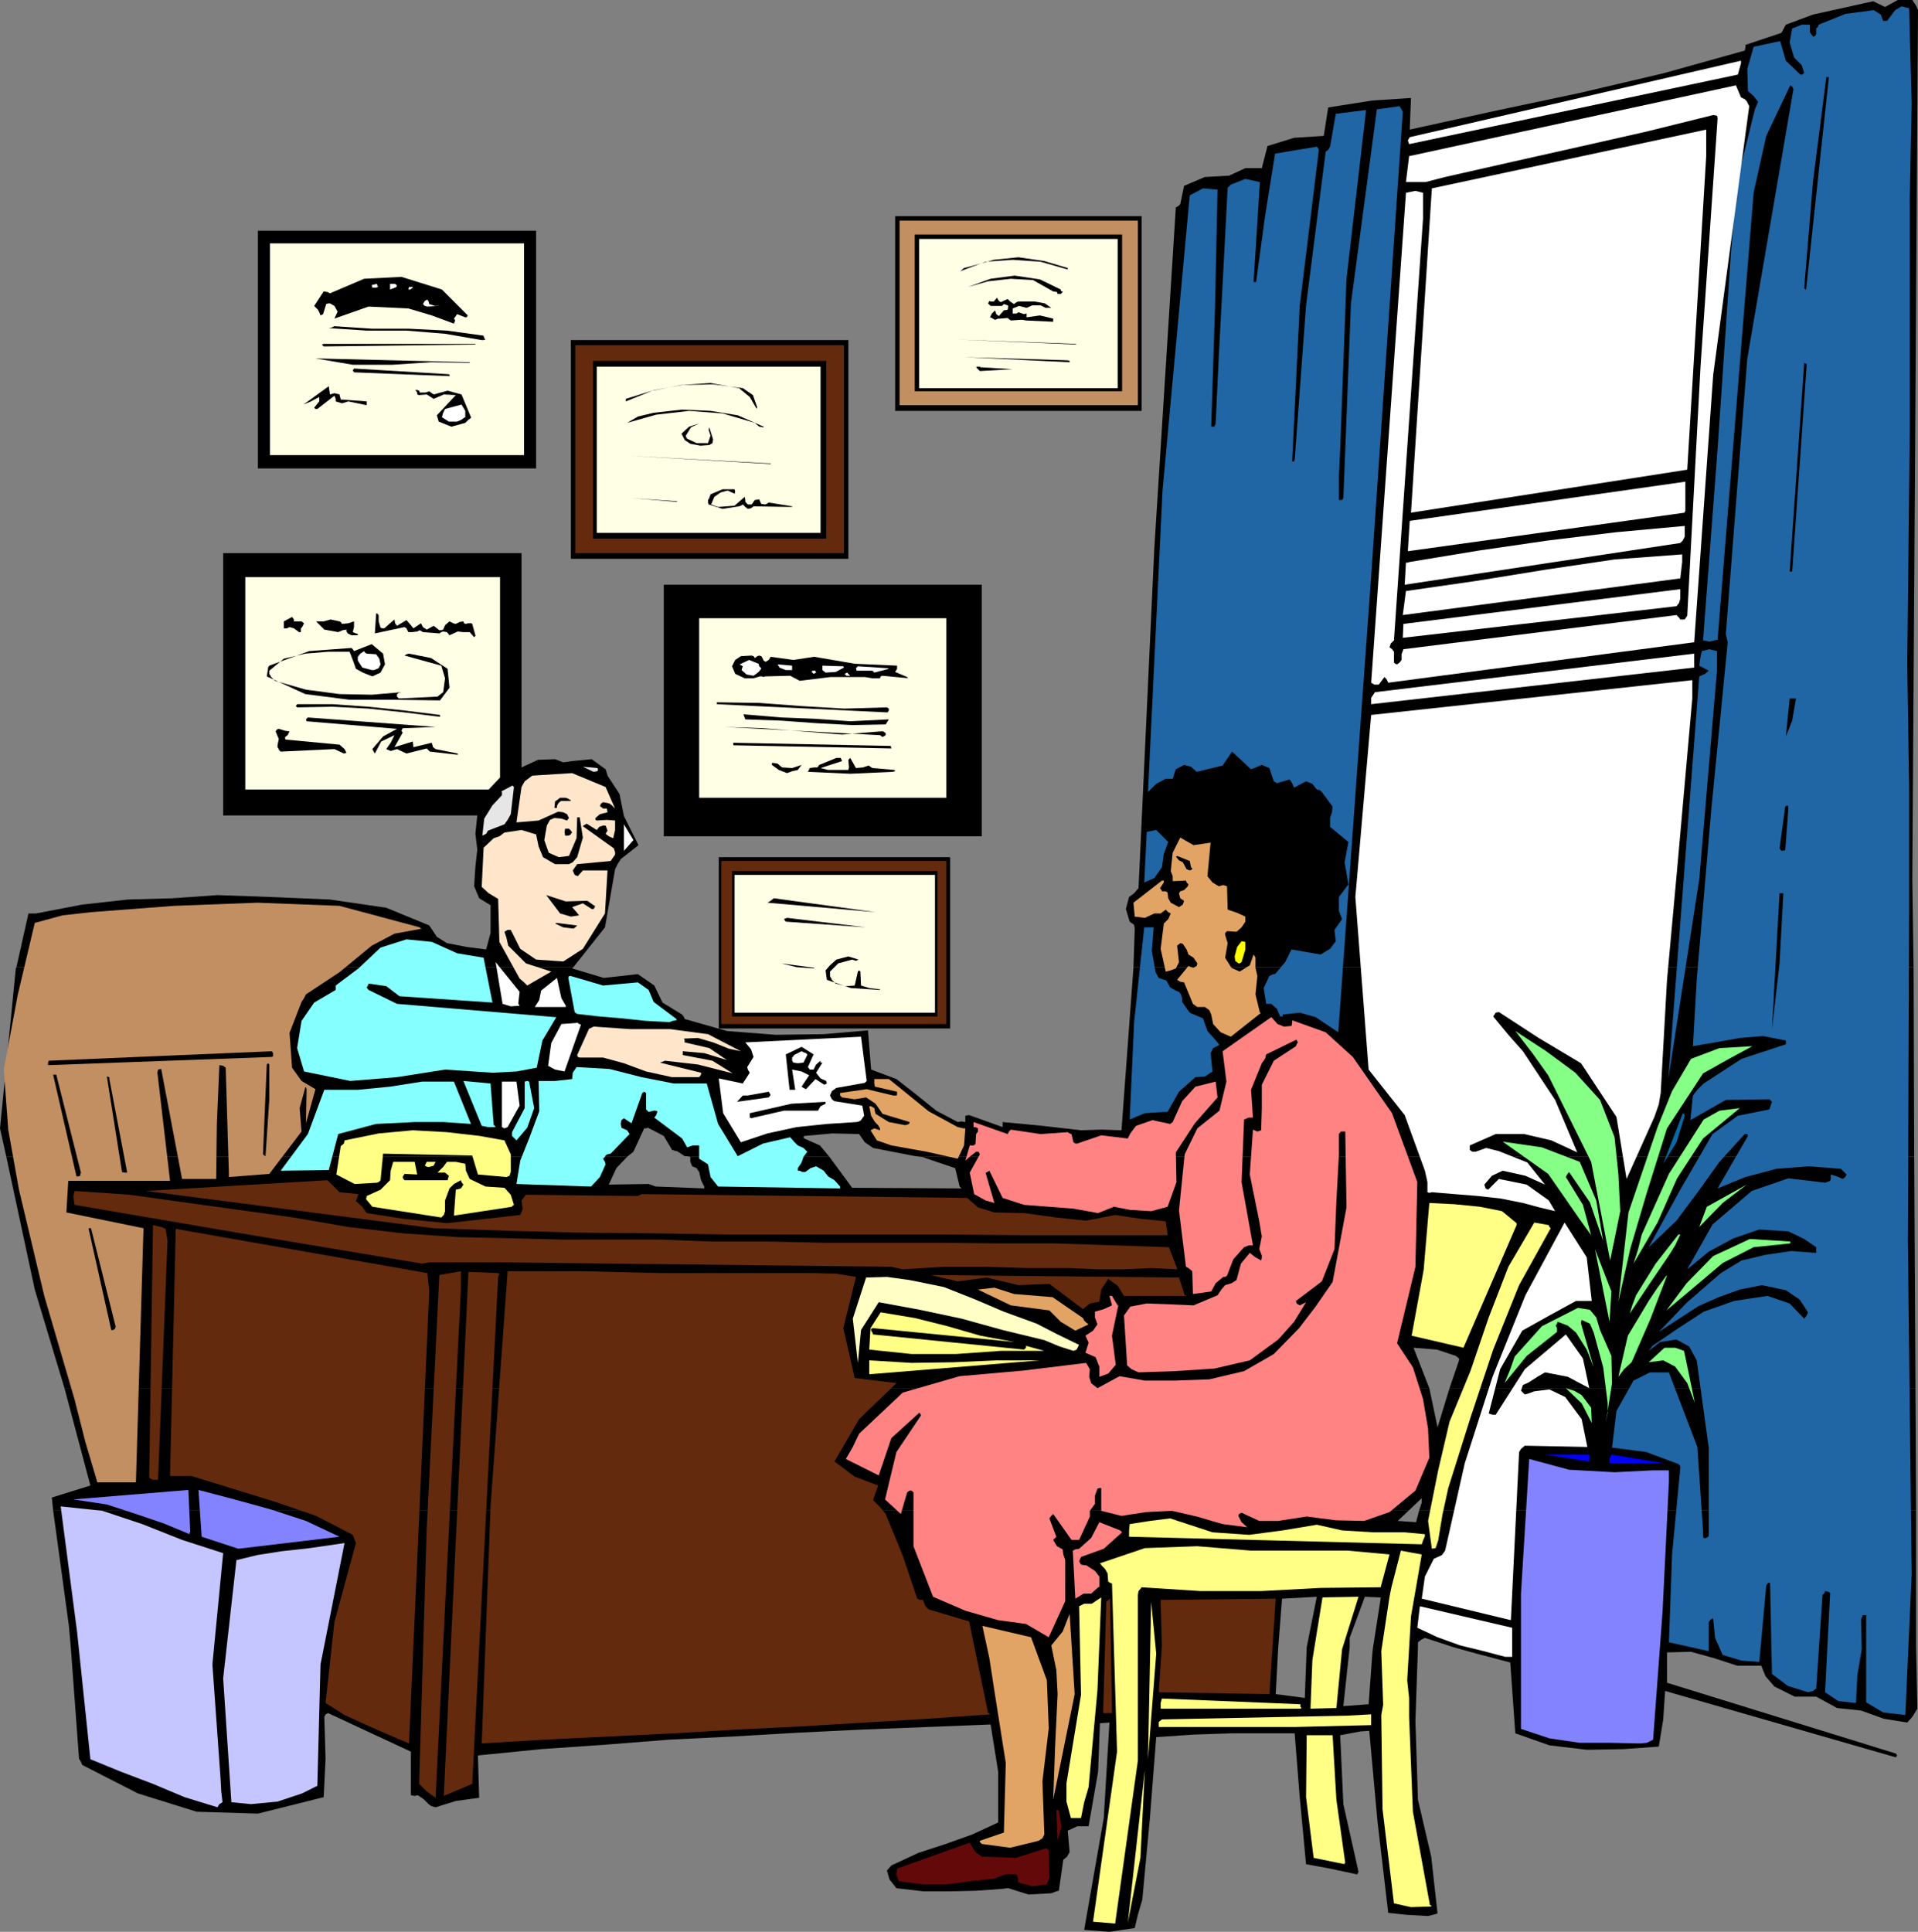 <?xml version="1.0" encoding="UTF-8" standalone="no"?>
<svg
   version="1.0"
   width="129.724mm"
   height="130.646mm"
   id="svg190"
   sodipodi:docname="Getting Prescription.wmf"
   xmlns:inkscape="http://www.inkscape.org/namespaces/inkscape"
   xmlns:sodipodi="http://sodipodi.sourceforge.net/DTD/sodipodi-0.dtd"
   xmlns="http://www.w3.org/2000/svg"
   xmlns:svg="http://www.w3.org/2000/svg">
  <rect width="100%" height="100%" fill="#808080" stroke="none"/>
  <sodipodi:namedview
     id="namedview190"
     pagecolor="#ffffff"
     bordercolor="#000000"
     borderopacity="0.25"
     inkscape:showpageshadow="2"
     inkscape:pageopacity="0.0"
     inkscape:pagecheckerboard="0"
     inkscape:deskcolor="#d1d1d1"
     inkscape:document-units="mm" />
  <defs
     id="defs1">
    <pattern
       id="WMFhbasepattern"
       patternUnits="userSpaceOnUse"
       width="6"
       height="6"
       x="0"
       y="0" />
  </defs>
  <path
     style="fill:#000000;fill-opacity:1;fill-rule:evenodd;stroke:none"
     d="m 4.202,247.213 3.07,-13.734 h 1.939 l 11.797,-2.262 11.635,-1.293 11.474,-0.323 11.474,-0.808 13.736,0.485 15.029,0.646 14.382,2.1 10.989,4.524 1.939,2.908 2.586,1.616 5.01,0.969 5.01,0.646 1.131,-4.201 v -7.109 l -2.909,-1.777 -1.293,-3.07 0.323,-5.009 0.485,-4.363 -0.485,-4.039 0.485,-4.686 H 57.045 v -67.054 h 76.275 v 54.775 l 4.202,-1.939 4.363,-0.162 2.101,0.808 2.262,-0.323 5.01,-0.485 3.555,2.585 0.323,0.969 0.162,0.646 3.07,4.686 1.131,5.655 3.717,7.433 -4.525,3.555 -0.808,1.293 -0.646,1.293 -2.586,14.865 -8.08,10.179 z"
     id="path1" />
  <path
     style="fill:#000000;fill-opacity:1;fill-rule:evenodd;stroke:none"
     d="m 289.748,247.213 0.323,-9.856 -0.162,-0.969 -1.131,-0.808 -0.97,-3.232 0.808,-3.07 1.293,-0.969 1.131,-1.293 4.04,-86.928 5.494,-87.09 0.646,-0.323 0.485,-0.485 0.97,-4.686 5.333,-2.262 6.141,-0.323 4.202,-1.939 h 4.202 l 1.454,-5.655 6.787,-2.1 7.595,-0.485 1.131,-7.271 11.312,-1.777 9.858,-0.646 -0.323,8.079 21.331,-4.686 22.139,-4.686 21.331,-5.009 20.846,-5.817 0.162,-0.808 V 11.472 l 9.211,-3.07 1.131,-2.1 6.949,-2.585 15.352,-3.393 3.07,1.454 L 485.123,0 h 3.717 l 0.97,1.454 0.485,1.131 -1.454,222.168 0.323,22.459 z"
     id="path2" />
  <path
     style="fill:#000000;fill-opacity:1;fill-rule:evenodd;stroke:none"
     d="M 1.616,295.686 0,288.415 4.04,247.536 4.202,247.213 H 146.571 l -0.323,0.323 8.08,2.424 8.726,-0.969 4.202,2.908 2.101,4.363 5.01,3.07 0.485,0.646 0.162,0.485 10.827,3.07 12.443,0.969 12.282,-0.162 11.312,-0.969 0.808,10.018 6.464,2.424 5.171,4.039 5.01,4.039 5.494,2.908 0.97,-0.162 0.97,0.162 v -1.616 l 0.97,-0.162 8.565,3.07 V 286.799 l 10.181,0.969 9.858,1.131 5.333,-0.162 5.01,0.162 3.07,-41.687 h 199.414 l 0.162,48.473 H 235.613 l -1.616,-0.162 -10.827,-2.1 -2.101,-1.454 -1.454,-2.1 -6.787,-0.162 -7.272,0.646 -0.162,0.323 0.162,0.323 4.04,1.777 2.424,2.908 H 176.467 l -0.808,-0.162 h -0.646 l -1.939,-1.293 h -0.323 l -0.97,-0.323 -2.101,-3.555 -4.04,-2.1 -0.485,0.162 h -0.485 l -2.747,5.978 -1.616,1.293 z"
     id="path3" />
  <path
     style="fill:#000000;fill-opacity:1;fill-rule:evenodd;stroke:none"
     d="M 16.483,354.823 8.888,329.617 1.616,295.686 H 160.307 l -2.747,2.908 -1.939,4.201 10.181,-0.162 1.778,0.646 12.443,0.485 v -0.485 l -0.808,-1.616 -0.485,-2.1 -0.646,-0.969 -1.131,-0.485 -0.485,-1.131 v -1.293 h 35.552 l 5.818,7.917 27.957,0.162 -0.485,-0.485 -1.131,-4.686 -8.565,-2.908 h 253.712 l 0.323,59.137 H 370.548 l 2.424,-7.109 v -0.485 l -0.808,-0.646 -4.848,-1.616 -5.979,-0.485 3.717,9.533 0.323,0.808 z"
     id="path4" />
  <path
     style="fill:#000000;fill-opacity:1;fill-rule:evenodd;stroke:none"
     d="m 13.574,386.007 -0.323,-3.232 9.858,-3.07 -6.626,-24.883 H 365.377 l 2.101,10.018 3.07,-10.018 h 119.099 l 0.162,31.184 H 362.792 l 0.646,-1.939 v -1.131 l -3.232,3.07 z"
     id="path5" />
  <path
     style="fill:#000000;fill-opacity:1;fill-rule:evenodd;stroke:none"
     d="m 18.099,421.069 -0.485,-5.494 -4.04,-29.569 H 360.206 l -2.909,2.747 4.686,0.323 0.808,-3.07 h 127.017 v 35.062 H 371.68 l -7.434,-2.424 -0.97,0.485 -0.808,0.646 v 1.293 H 350.995 l 1.939,-12.441 v -0.323 h -0.323 l -3.717,-0.162 -3.878,10.502 v 2.424 h -10.989 l 2.586,-12.926 -8.888,0.485 -0.97,12.441 z"
     id="path6" />
  <path
     style="fill:#000000;fill-opacity:1;fill-rule:evenodd;stroke:none"
     d="m 18.099,421.069 2.101,28.438 0.485,0.808 0.323,0.808 14.221,7.271 15.029,4.686 15.675,0.485 16.806,-4.201 0.485,-9.856 -0.323,-10.664 0.323,-0.646 0.646,-0.323 21.17,9.856 v 11.149 l 0.97,0.162 0.808,-0.162 1.454,0.969 1.293,1.293 0.646,0.485 1.131,0.323 5.171,-1.616 5.979,-0.808 -0.323,-10.826 16.16,-1.616 16.322,-1.131 16.483,-1.293 16.322,-0.808 16.483,-0.969 16.645,-0.808 16.483,-0.646 16.16,-0.646 1.939,12.118 v 12.926 l -6.626,3.07 -6.787,2.424 -6.949,2.262 -6.949,3.232 -1.131,1.293 0.646,2.262 1.778,2.262 6.949,0.808 h 6.787 l 6.626,-0.162 6.787,-0.485 1.293,-0.162 h 0.162 l 5.171,1.616 5.818,-0.323 1.293,-0.485 0.646,-0.162 1.131,-7.917 0.97,-0.808 0.646,-1.131 -0.485,-5.494 2.424,-1.131 h 2.909 l 2.424,-13.896 0.485,-12.441 2.424,-0.162 -1.454,24.398 -5.01,28.599 6.464,0.485 6.464,-0.969 0.808,-3.393 1.131,-3.878 1.939,-20.843 1.616,-20.682 9.534,-0.646 9.534,-0.323 h 16.322 l 1.293,16.319 1.616,17.127 6.141,1.131 6.787,1.454 h 0.162 l 0.323,-0.646 -3.878,-17.289 -0.808,-17.612 5.171,-0.969 2.262,-0.162 2.101,23.105 2.747,23.429 4.525,0.485 5.656,0.323 1.293,-0.323 1.131,-0.323 -1.616,-14.542 -3.394,-14.542 -0.646,-20.197 0.646,-18.743 H 350.995 l -0.162,1.293 -0.97,13.249 -6.464,0.485 1.616,-15.027 h -10.989 l -0.485,12.926 -7.434,-0.969 0.646,-11.957 z"
     id="path7" />
  <path
     style="fill:#000000;fill-opacity:1;fill-rule:evenodd;stroke:none"
     d="m 371.68,421.069 5.818,1.616 8.565,2.262 1.293,18.097 8.726,3.07 9.534,1.131 9.373,-0.162 9.05,-0.646 1.131,-6.948 0.485,-7.271 58.984,16.966 0.323,-0.485 -0.323,-0.485 -58.499,-18.097 v -7.756 l 6.141,-0.162 5.818,1.616 5.979,1.939 h 6.141 l 1.131,2.747 2.262,2.585 5.171,2.585 h 5.494 l 5.333,2.908 6.141,0.646 5.818,2.1 5.979,0.969 1.293,-1.454 1.293,-2.1 -0.323,-15.673 z"
     id="path8" />
  <path
     style="fill:#000000;fill-opacity:1;fill-rule:evenodd;stroke:none"
     d="m 183.739,262.886 h 59.146 v -43.787 h -59.146 z"
     id="path9" />
  <path
     style="fill:#642a0e;fill-opacity:1;fill-rule:evenodd;stroke:none"
     d="m 184.385,261.755 h 57.53 v -41.687 h -57.53 z"
     id="path10" />
  <path
     style="fill:#000000;fill-opacity:1;fill-rule:evenodd;stroke:none"
     d="m 187.133,259.816 h 52.52 v -37.163 h -52.52 z"
     id="path11" />
  <path
     style="fill:#ffffe6;fill-opacity:1;fill-rule:evenodd;stroke:none"
     d="m 187.779,258.846 h 51.227 v -35.224 h -51.227 z"
     id="path12" />
  <path
     style="fill:#000000;fill-opacity:1;fill-rule:evenodd;stroke:none"
     d="m 169.68,213.766 h 81.285 v -64.308 h -81.285 z"
     id="path13" />
  <path
     style="fill:#ffffe6;fill-opacity:1;fill-rule:evenodd;stroke:none"
     d="m 178.729,203.91 h 63.186 V 158.022 H 178.729 Z"
     id="path14" />
  <path
     style="fill:#000000;fill-opacity:1;fill-rule:evenodd;stroke:none"
     d="m 228.825,105.025 h 63.024 V 55.259 h -63.024 z"
     id="path15" />
  <path
     style="fill:#c28f62;fill-opacity:1;fill-rule:evenodd;stroke:none"
     d="m 229.957,103.571 h 60.923 V 56.39 h -60.923 z"
     id="path16" />
  <path
     style="fill:#000000;fill-opacity:1;fill-rule:evenodd;stroke:none"
     d="m 233.835,100.016 h 53.005 V 59.945 h -53.005 z"
     id="path17" />
  <path
     style="fill:#ffffe6;fill-opacity:1;fill-rule:evenodd;stroke:none"
     d="m 234.966,99.208 h 50.742 v -38.132 h -50.742 z"
     id="path18" />
  <path
     style="fill:#000000;fill-opacity:1;fill-rule:evenodd;stroke:none"
     d="m 145.925,142.834 h 70.942 V 86.928 h -70.942 z"
     id="path19" />
  <path
     style="fill:#642a0e;fill-opacity:1;fill-rule:evenodd;stroke:none"
     d="m 147.056,141.38 h 68.68 V 88.221 h -68.68 z"
     id="path20" />
  <path
     style="fill:#000000;fill-opacity:1;fill-rule:evenodd;stroke:none"
     d="m 151.581,137.664 h 59.63 V 92.26 h -59.63 z"
     id="path21" />
  <path
     style="fill:#ffffe6;fill-opacity:1;fill-rule:evenodd;stroke:none"
     d="m 152.55,136.209 h 57.206 V 93.715 h -57.206 z"
     id="path22" />
  <path
     style="fill:#000000;fill-opacity:1;fill-rule:evenodd;stroke:none"
     d="M 65.933,119.728 H 137.037 V 58.976 H 65.933 Z"
     id="path23" />
  <path
     style="fill:#ffffe6;fill-opacity:1;fill-rule:evenodd;stroke:none"
     d="M 69.003,116.335 H 133.966 V 62.207 H 69.003 Z"
     id="path24" />
  <path
     style="fill:#2065a4;fill-opacity:1;fill-rule:evenodd;stroke:none"
     d="m 488.678,402.488 -0.97,-85.151 0.323,-84.828 v -31.346 l -0.485,-31.346 0.646,-59.622 V 51.22 l 0.485,-24.721 -0.646,-24.398 -1.939,-0.485 -1.616,0.969 -2.101,2.747 h -0.97 l -0.646,-1.616 -1.778,-1.131 -7.272,0.969 -6.787,2.747 -0.162,0.485 -0.485,0.485 v 1.454 l -0.323,0.485 -0.485,0.162 -0.808,-1.131 V 6.301 h -2.101 l -2.424,0.969 -0.646,3.555 1.131,3.878 1.939,1.939 0.646,1.939 -0.485,0.485 h -0.485 l -3.717,-3.555 -1.454,-5.009 -6.787,1.454 -1.616,5.655 0.162,5.655 1.454,1.293 1.131,1.454 -0.808,1.939 -4.525,18.258 -1.616,18.581 -3.394,49.927 -3.717,48.958 1.616,0.323 2.101,-0.485 9.211,-114.235 3.232,-14.542 6.141,-12.926 0.485,0.323 0.323,0.646 -11.797,68.832 -5.494,70.448 0.323,1.454 0.162,0.646 -4.202,42.818 -3.717,43.464 -0.97,16.966 5.656,-0.969 6.302,-1.131 5.979,-0.485 5.818,1.131 v 0.969 l -11.312,3.716 -9.696,6.301 -1.616,1.616 -1.131,1.454 -0.646,6.301 9.05,-5.17 11.15,-0.162 0.646,0.646 -0.646,1.939 -8.08,1.616 -6.464,4.686 -8.242,14.219 -8.08,14.704 7.11,-6.786 5.656,-7.594 5.333,-7.433 6.464,-7.109 h 0.646 l 0.162,0.485 -7.757,13.411 7.11,-2.908 7.918,-2.1 8.242,-0.646 8.242,0.646 1.454,1.454 -0.323,0.646 -0.646,0.485 -1.454,-0.646 -1.616,-0.485 v 1.131 l -0.162,0.485 -1.293,0.485 -9.373,-1.131 -9.373,3.232 -10.019,8.564 -6.464,11.472 5.494,-4.524 6.302,-3.393 6.626,-2.262 7.434,0.485 4.04,1.939 3.07,2.1 v 1.454 l -6.302,-0.485 -6.626,0.969 -6.141,1.454 -5.333,3.232 -8.565,7.433 -7.272,7.594 10.181,-6.625 5.171,-2.262 5.333,-1.939 5.656,-1.131 6.141,1.293 3.555,2.424 2.101,3.232 -0.323,0.808 -0.646,0.808 -3.717,-3.878 -5.656,-1.939 -8.565,1.293 -7.757,2.747 -6.464,4.201 -6.626,4.524 -0.485,0.646 -0.485,0.646 2.909,-2.262 4.202,-0.646 3.232,1.777 1.939,3.555 3.07,22.298 v 22.621 l -0.646,0.485 h -0.646 l -0.162,-0.323 v -1.616 l -1.454,-21.328 -7.272,-19.066 h -4.848 l -4.202,2.1 -4.363,7.756 -1.131,9.371 8.726,1.131 8.242,3.07 0.485,0.485 v 0.485 l -2.101,22.136 -0.808,22.459 10.181,2.262 v -7.433 l 0.485,-0.646 0.646,-0.323 0.485,5.009 1.939,4.363 4.848,1.454 4.525,0.323 1.778,-19.551 0.485,-0.646 h 0.485 l 0.485,23.267 4.04,3.07 5.171,1.616 1.293,-0.323 0.808,-0.646 1.616,-23.913 0.485,-0.485 0.162,-0.485 0.808,0.162 0.485,0.323 -1.293,25.368 3.394,2.262 4.525,0.485 0.323,-6.948 1.131,-6.786 -0.162,-7.433 0.162,-0.646 0.323,-0.646 h 0.808 v 22.298 l 4.363,2.585 5.656,0.646 z"
     id="path25" />
  <path
     style="fill:#000000;fill-opacity:1;fill-rule:evenodd;stroke:none"
     d="m 467.508,19.712 h -0.646 l -3.394,26.499 -2.262,27.468 0.323,0.323 h 0.162 z"
     id="path26" />
  <path
     style="fill:#000000;fill-opacity:1;fill-rule:evenodd;stroke:none"
     d="m 461.852,93.068 -0.646,-0.323 -3.717,53.32 h 0.646 z"
     id="path27" />
  <path
     style="fill:#85ff85;fill-opacity:1;fill-rule:evenodd;stroke:none"
     d="m 457.651,317.337 -10.342,-0.646 -9.373,4.363 -6.787,6.948 -5.171,6.948 7.11,-5.978 7.272,-6.14 7.918,-4.039 9.373,-0.969 z"
     id="path28" />
  <path
     style="fill:#000000;fill-opacity:1;fill-rule:evenodd;stroke:none"
     d="m 459.105,178.542 h -1.616 l -0.97,9.695 1.616,-4.039 z"
     id="path29" />
  <path
     style="fill:#000000;fill-opacity:1;fill-rule:evenodd;stroke:none"
     d="m 457.166,206.495 -0.162,-0.646 -0.646,0.323 -1.454,10.664 0.485,0.646 0.97,-0.162 z"
     id="path30" />
  <path
     style="fill:#000000;fill-opacity:1;fill-rule:evenodd;stroke:none"
     d="m 455.873,228.308 h -0.97 l -1.939,34.739 1.939,-16.804 z"
     id="path31" />
  <path
     style="fill:#85ff85;fill-opacity:1;fill-rule:evenodd;stroke:none"
     d="m 447.955,267.41 -8.403,0.485 -7.272,2.747 -4.848,8.24 -3.717,9.21 -7.434,21.813 -2.586,22.782 3.07,-13.572 4.202,-14.219 5.171,-16.481 9.211,-14.057 6.626,-3.716 z"
     id="path32" />
  <path
     style="fill:#85ff85;fill-opacity:1;fill-rule:evenodd;stroke:none"
     d="m 446.5,302.795 -10.181,5.655 -1.939,5.17 5.979,-6.14 z"
     id="path33" />
  <path
     style="fill:#ffffff;fill-opacity:1;fill-rule:evenodd;stroke:none"
     d="m 447.147,27.145 -0.323,-0.646 -0.323,-0.646 -0.485,-0.485 -0.97,-0.485 -1.293,-3.07 -83.547,18.097 -0.808,6.625 h 5.01 l 5.01,-1.293 17.13,-3.878 17.291,-3.878 17.13,-3.878 16.968,-4.201 0.97,0.162 0.162,0.646 -4.363,63.5 -3.394,63.661 -0.646,0.969 h -1.131 l -0.323,-0.485 -0.646,-0.646 -69.811,8.725 -0.485,1.293 v 1.454 l -0.485,0.646 -0.646,0.485 -0.485,-0.162 -0.323,-0.323 v -2.747 l -0.485,-0.646 -0.646,-0.485 0.323,-0.969 0.808,-0.808 7.434,-107.772 v -6.625 l -1.939,-0.485 -2.424,0.485 -8.888,125.222 0.808,0.485 h 1.131 l 1.454,-1.939 0.485,0.485 0.485,0.969 78.214,-10.341 4.848,-68.347 z"
     id="path34" />
  <path
     style="fill:#85ff85;fill-opacity:1;fill-rule:evenodd;stroke:none"
     d="m 444.723,283.244 -5.171,0.646 -4.04,2.262 -8.888,13.896 -6.949,15.511 -0.97,3.878 -1.131,3.555 6.141,-10.502 5.01,-11.31 L 435.35,291 Z"
     id="path35" />
  <path
     style="fill:#ffffff;fill-opacity:1;fill-rule:evenodd;stroke:none"
     d="m 445.046,16.158 v -0.646 l -84.678,19.551 -0.485,0.808 0.323,0.969 84.032,-17.773 z"
     id="path36" />
  <path
     style="fill:#2065a4;fill-opacity:1;fill-rule:evenodd;stroke:none"
     d="m 438.905,171.433 v -5.009 l -1.939,-0.485 -1.939,0.485 -0.323,1.454 -0.323,2.262 2.424,1.293 -0.97,0.808 -1.454,0.646 -7.918,102.924 7.918,-51.058 z"
     id="path37" />
  <path
     style="fill:#ffffff;fill-opacity:1;fill-rule:evenodd;stroke:none"
     d="m 436.158,39.909 v -6.786 l -70.134,15.027 -5.333,82.889 70.619,-10.987 z"
     id="path38" />
  <path
     style="fill:#85ff85;fill-opacity:1;fill-rule:evenodd;stroke:none"
     d="m 433.249,358.539 -2.747,-13.249 -2.262,-0.808 h -2.747 l -4.04,3.716 3.717,-0.485 3.07,1.616 3.07,4.201 z"
     id="path39" />
  <path
     style="fill:#ffffff;fill-opacity:1;fill-rule:evenodd;stroke:none"
     d="m 433.088,170.302 v -3.232 l -81.608,9.856 -0.97,1.454 v 1.616 l 82.578,-9.371 z"
     id="path40" />
  <path
     style="fill:#ffffff;fill-opacity:1;fill-rule:evenodd;stroke:none"
     d="m 432.603,178.542 v -4.686 l -82.093,8.887 -4.04,46.534 3.394,44.111 9.211,11.634 5.171,14.219 0.646,2.908 v 2.585 l 0.485,0.162 0.646,-0.162 5.818,0.485 5.979,0.485 5.818,0.646 5.656,1.131 4.202,1.131 4.04,0.969 -1.616,-2.747 -5.656,-4.039 -7.11,-1.454 -1.454,1.454 -1.293,1.293 -0.646,-0.323 -0.323,-0.969 1.939,-2.262 2.747,-1.293 5.818,1.293 5.01,2.262 -4.525,-5.655 -7.272,-2.908 -3.232,-0.808 -2.747,0.969 h -0.808 l -0.646,-0.485 v -1.131 l 6.626,-2.908 h 7.272 l 6.949,1.616 6.626,3.07 -5.656,-13.411 -8.242,-12.441 -3.717,-4.201 -3.878,-4.686 0.646,-0.969 0.808,-0.162 10.181,6.625 10.827,6.463 9.05,13.734 2.586,15.835 7.11,-15.835 1.131,-3.232 0.485,-2.908 1.616,-28.922 2.586,-28.276 z"
     id="path41" />
  <path
     style="fill:#ffffff;fill-opacity:1;fill-rule:evenodd;stroke:none"
     d="m 430.825,130.554 v -7.433 l -70.458,10.018 -0.485,7.756 70.781,-9.856 v -0.162 z"
     id="path42" />
  <path
     style="fill:#0869a6;fill-opacity:1;fill-rule:evenodd;stroke:none"
     d="m 430.664,285.183 v -0.162 l -0.485,-0.485 -5.01,12.926 3.394,-5.494 z"
     id="path43" />
  <path
     style="fill:#ffffff;fill-opacity:1;fill-rule:evenodd;stroke:none"
     d="m 430.664,137.179 v -2.747 l -17.614,1.616 -17.291,2.1 -17.776,2.585 -17.614,2.908 -0.485,0.162 h -0.485 l -0.323,5.655 70.458,-10.664 0.646,-0.646 z"
     id="path44" />
  <path
     style="fill:#ffffff;fill-opacity:1;fill-rule:evenodd;stroke:none"
     d="m 430.017,143.642 v -1.939 l -17.291,1.293 -17.453,2.585 -17.938,2.908 -17.938,2.585 -0.808,6.14 70.942,-9.371 z"
     id="path45" />
  <path
     style="fill:#85ff85;fill-opacity:1;fill-rule:evenodd;stroke:none"
     d="m 429.532,315.56 h -0.485 l -5.818,7.433 -5.01,8.079 -0.97,2.585 -0.646,2.1 4.848,-7.271 5.171,-7.594 1.616,-2.585 z"
     id="path46" />
  <path
     style="fill:#ffffff;fill-opacity:1;fill-rule:evenodd;stroke:none"
     d="m 429.532,153.013 v -2.424 l -70.781,8.887 -0.162,3.555 69.973,-8.079 0.646,-0.808 z"
     id="path47" />
  <path
     style="fill:#8383ff;fill-opacity:1;fill-rule:evenodd;stroke:none"
     d="m 426.624,378.736 v -2.908 h -4.202 l -9.696,0.485 -11.635,-0.646 -10.181,-2.747 -2.101,34.416 v 34.577 l 7.272,2.424 7.757,1.131 h 7.595 l 7.918,0.162 1.616,-0.162 1.616,-0.808 2.424,-32.8 z"
     id="path48" />
  <path
     style="fill:#0000ff;fill-opacity:1;fill-rule:evenodd;stroke:none"
     d="m 425.492,374.051 -13.574,-2.262 -0.485,1.131 v 1.131 z"
     id="path49" />
  <path
     style="fill:#85ff85;fill-opacity:1;fill-rule:evenodd;stroke:none"
     d="m 425.977,326.062 -2.262,3.07 -2.262,3.393 -5.333,8.887 -2.424,10.502 1.454,-1.939 1.939,-1.777 4.848,-11.149 4.202,-10.987 z"
     id="path50" />
  <path
     style="fill:#85ff85;fill-opacity:1;fill-rule:evenodd;stroke:none"
     d="m 414.18,309.581 -0.485,-9.533 -0.97,-9.371 -3.717,-9.533 -6.302,-6.948 -7.434,-5.494 -7.918,-5.17 4.363,5.655 4.04,5.655 10.989,22.136 4.848,25.206 z"
     id="path51" />
  <path
     style="fill:#85ff85;fill-opacity:1;fill-rule:evenodd;stroke:none"
     d="m 412.08,353.53 -0.162,-6.948 -2.909,-6.625 -0.97,-3.232 -1.616,-1.939 -3.07,-0.485 -9.211,4.686 -6.949,7.756 -1.131,3.232 -1.454,3.555 5.656,-6.948 6.949,-5.494 0.808,-0.646 v -0.969 l -0.323,-0.646 0.323,-0.485 0.162,-0.485 2.586,0.969 2.101,1.777 2.747,4.363 1.778,4.524 -3.232,-11.149 v -0.485 l 0.162,-0.485 2.101,0.969 0.97,2.262 2.424,8.887 1.131,9.048 v 2.585 l -0.485,2.585 z"
     id="path52" />
  <path
     style="fill:#85ff85;fill-opacity:1;fill-rule:evenodd;stroke:none"
     d="m 411.918,330.102 -4.202,-10.826 3.717,18.581 z"
     id="path53" />
  <path
     style="fill:#85ff85;fill-opacity:1;fill-rule:evenodd;stroke:none"
     d="m 409.817,317.175 -1.778,-10.341 -4.202,-9.856 -9.696,-3.716 -10.019,-1.454 11.635,8.24 8.08,11.634 2.909,4.039 -2.101,-7.756 -4.363,-7.109 0.323,-0.646 0.485,-0.646 5.333,7.756 z"
     id="path54" />
  <path
     style="fill:#85ff85;fill-opacity:1;fill-rule:evenodd;stroke:none"
     d="m 406.908,363.71 -0.162,-3.878 -2.424,-3.232 -1.939,-1.131 -2.101,-0.646 4.04,3.878 z"
     id="path55" />
  <path
     style="fill:#ffffff;fill-opacity:1;fill-rule:evenodd;stroke:none"
     d="m 406.908,332.525 -1.293,-11.149 -5.656,-8.887 -10.019,18.581 -8.403,20.843 -7.11,22.136 -5.01,22.298 -0.808,1.131 -2.101,0.969 -2.262,4.524 -0.808,5.655 22.786,5.494 2.101,-42.979 0.485,-0.808 0.97,-0.808 15.998,0.323 -1.454,-7.109 -4.202,-5.655 -4.04,-1.939 -3.878,0.485 -1.293,0.485 -1.131,0.323 -0.97,-0.969 0.485,-1.454 1.454,-0.646 2.262,-1.454 1.939,-1.131 5.818,1.131 5.494,2.908 -1.616,-7.594 -4.363,-6.14 -10.504,8.887 -7.434,11.634 h -0.808 l -0.97,-0.323 2.909,-11.31 5.656,-9.856 6.949,-3.878 6.787,-3.716 z"
     id="path56" />
  <path
     style="fill:#0000ff;fill-opacity:1;fill-rule:evenodd;stroke:none"
     d="m 406.262,373.081 v -1.293 h -11.312 l 11.312,1.777 z"
     id="path57" />
  <path
     style="fill:#ffff85;fill-opacity:1;fill-rule:evenodd;stroke:none"
     d="m 395.92,313.136 -3.717,-0.646 -6.626,11.31 -5.01,12.926 -4.686,13.734 -5.333,12.926 -2.909,12.441 -2.586,12.926 0.97,7.109 0.97,-0.162 0.646,-1.939 1.131,-6.786 1.454,-6.625 5.656,-17.935 5.818,-17.45 6.626,-16.481 8.08,-14.542 -0.323,-0.323 z"
     id="path58" />
  <path
     style="fill:#ffff85;fill-opacity:1;fill-rule:evenodd;stroke:none"
     d="m 387.678,313.136 v -0.485 l -3.717,-3.07 -5.656,-1.131 -6.464,-0.646 -6.464,-0.323 -1.454,17.127 -3.07,16.804 13.251,3.07 z"
     id="path59" />
  <path
     style="fill:#ffffff;fill-opacity:1;fill-rule:evenodd;stroke:none"
     d="m 386.547,423.008 v -6.948 l -23.594,-5.494 -0.646,5.494 5.171,2.424 5.818,2.1 5.979,1.454 5.494,1.454 h 1.778 z"
     id="path60" />
  <path
     style="fill:#ffff85;fill-opacity:1;fill-rule:evenodd;stroke:none"
     d="m 365.539,486.993 -4.363,-23.913 -0.97,-24.237 v -4.847 l -0.485,-4.524 0.97,-16.319 2.747,-15.835 -2.747,-0.485 -2.586,-0.485 -2.424,9.371 -0.485,2.424 -2.101,13.896 0.485,13.734 -0.485,2.585 0.323,24.075 2.909,24.075 4.363,0.969 5.171,-0.162 v -0.323 z"
     id="path61" />
  <path
     style="fill:#ff8383;fill-opacity:1;fill-rule:evenodd;stroke:none"
     d="m 365.377,372.596 -0.323,-7.433 -1.293,-7.594 -2.586,-8.079 -4.04,-6.14 4.686,-19.551 0.485,-21.651 -6.464,-17.612 -10.019,-14.38 -6.949,-6.301 -8.565,-3.07 v 0.646 l -0.162,0.808 -1.939,0.162 -1.616,-0.646 -1.616,-1.777 -12.443,8.725 0.97,7.756 -1.778,7.433 -5.656,4.524 -3.232,6.625 -1.454,14.38 1.778,14.38 0.646,0.323 0.97,0.808 0.162,5.817 4.686,-0.646 1.131,-2.1 1.939,-1.616 h 0.485 l 0.485,-0.323 1.616,-4.201 2.747,-3.07 1.293,-0.485 h 0.97 l -2.909,-16.158 0.646,-15.996 1.131,-0.485 h 1.131 l -0.485,-7.109 2.747,-6.786 0.485,-0.646 0.485,-0.808 V 269.995 l 0.162,-0.485 7.595,-3.716 h 0.162 l 0.323,0.646 -0.323,0.485 -0.162,0.485 -5.656,3.716 -3.07,6.14 v 5.978 l -0.162,5.655 -0.97,0.323 -1.131,-0.485 -0.808,11.472 2.424,11.957 0.646,3.878 -0.646,3.232 0.646,1.616 v 0.646 l -0.162,0.646 -1.454,-0.808 -1.454,-1.131 -2.262,2.747 -1.131,4.201 -1.293,0.808 -1.616,0.485 -0.97,1.131 -0.97,1.454 -6.141,2.585 -7.434,-0.323 -4.525,-0.162 -4.202,0.808 -1.616,2.262 0.808,12.765 1.131,0.969 1.778,0.808 9.534,-0.323 9.858,-0.646 9.05,-2.1 7.272,-5.332 4.04,-4.524 3.07,-5.009 -1.616,0.808 -0.808,-0.485 -0.162,-0.646 6.626,-5.009 3.232,-8.24 0.485,-12.28 0.646,-11.957 v -5.17 l 0.485,-0.646 h 1.131 l 0.323,19.389 -3.555,19.066 -4.363,6.301 -4.202,5.494 -6.464,6.625 -7.595,4.363 -8.888,2.1 -9.05,0.323 h -7.434 l -6.464,-1.131 -5.656,3.07 -1.616,-1.293 -0.485,-1.616 0.162,-1.939 -0.97,-1.616 -15.837,1.939 -16.483,1.454 -14.544,4.201 -11.15,10.502 -1.616,3.393 -1.778,3.07 8.403,4.201 3.232,-9.533 7.11,-6.463 h 0.162 l 0.323,0.646 -6.302,9.371 -2.909,12.118 4.04,3.716 1.616,-5.494 0.162,-0.162 0.485,-0.323 h 0.485 l 0.485,0.485 v 13.734 l 5.01,12.926 8.242,3.555 8.403,2.424 7.11,0.969 5.818,3.393 4.202,-9.21 v -10.502 l -0.485,-1.454 -0.162,-1.293 -1.454,-0.808 -0.97,-1.616 0.808,-0.808 -1.778,-4.686 0.485,-0.646 0.485,-0.485 4.686,6.625 h 1.939 l 2.747,-5.978 v -1.454 l 1.293,-1.777 v -2.1 l 0.646,-1.777 0.485,-0.162 h 0.485 v 5.817 l 5.171,1.293 6.302,-0.969 6.626,-0.323 6.302,1.454 6.626,1.939 6.302,0.808 -1.454,-1.293 -0.808,-1.616 0.162,-0.485 0.646,-0.323 4.525,2.1 h 4.848 l 7.272,-1.131 7.434,0.969 7.272,0.162 6.464,-2.262 6.626,-5.494 z"
     id="path62" />
  <path
     style="fill:#ffff85;fill-opacity:1;fill-rule:evenodd;stroke:none"
     d="m 364.246,392.632 v -0.485 l -5.171,-0.485 h -8.08 l -7.918,-0.485 -6.464,-1.454 -8.726,1.454 -8.565,1.131 -9.373,-0.646 -10.827,-3.555 -5.171,0.646 -5.171,0.808 -0.162,1.616 v 1.616 l 74.821,1.939 0.323,-0.969 z"
     id="path63" />
  <path
     style="fill:#2065a4;fill-opacity:1;fill-rule:evenodd;stroke:none"
     d="m 358.59,28.599 -0.323,-0.646 -0.485,-0.808 -5.818,0.808 -6.626,49.604 -1.939,49.766 -0.323,0.485 h -0.808 v -6.301 l 0.323,-6.625 1.616,-43.626 5.01,-43.141 -7.757,0.969 -1.454,8.402 -0.485,0.808 -0.646,0.485 -5.01,39.263 -2.909,39.425 -0.162,0.485 h -0.485 l 1.939,-39.748 4.848,-39.586 v -0.485 l -0.485,-0.646 -10.666,1.777 -2.586,16.158 -2.262,16.642 h -0.646 l 1.616,-25.529 -3.717,-0.808 -3.717,1.454 -0.808,0.808 -2.262,42.979 -0.808,17.289 -0.323,0.808 h -0.808 l 0.97,-30.376 0.646,-30.215 -3.717,-0.323 -3.394,1.777 -6.949,75.456 -3.717,77.072 2.101,-2.1 2.424,-1.293 h 1.778 l 0.808,-2.424 2.101,-1.131 1.778,0.485 1.454,1.293 6.626,-1.616 2.424,-3.555 4.848,4.524 2.747,-1.131 1.939,0.808 1.131,3.393 0.323,0.162 0.485,0.323 3.232,-0.969 0.646,0.969 0.485,1.131 3.07,-1.616 1.616,0.646 1.131,1.454 0.808,0.162 0.485,0.485 2.747,3.716 -0.162,1.454 -0.485,1.454 v 2.262 l 4.686,3.878 -0.97,5.17 0.97,5.655 -2.424,3.232 v 3.555 l 0.808,2.1 -1.939,2.747 0.323,2.908 -1.454,1.939 -2.424,1.454 -7.434,-1.293 -1.616,3.232 -2.586,3.07 h -0.485 l -0.97,0.485 -1.454,3.07 0.646,4.039 h 1.293 l 1.454,1.293 0.808,1.939 h 0.646 v -0.485 l 4.363,-0.485 4.04,1.131 2.909,1.939 2.909,1.939 8.403,-116.497 z"
     id="path64" />
  <path
     style="fill:#ffff85;fill-opacity:1;fill-rule:evenodd;stroke:none"
     d="m 355.196,397.318 -5.333,-0.485 -5.333,-0.485 h -24.725 l -13.736,-1.131 -13.413,0.485 -11.474,3.878 0.485,0.646 0.808,0.808 0.646,1.131 0.162,2.1 0.485,0.323 0.485,0.162 1.293,42.979 -6.141,43.464 5.656,0.485 5.818,-41.687 v -42.333 l 0.162,-0.969 0.808,-0.969 15.029,0.969 h 15.514 l 15.19,-0.808 15.352,-0.162 z"
     id="path65" />
  <path
     style="fill:#ffff85;fill-opacity:1;fill-rule:evenodd;stroke:none"
     d="m 330.956,441.428 h -34.744 v -1.293 l 0.808,-0.646 47.51,-0.969 5.979,-0.323 v 2.747 z"
     id="path66" />
  <path
     style="fill:#ffff85;fill-opacity:1;fill-rule:evenodd;stroke:none"
     d="m 347.278,408.143 -9.211,0.162 -2.586,15.996 -0.485,12.441 6.626,-0.162 1.454,-15.027 z"
     id="path67" />
  <path
     style="fill:#ffff85;fill-opacity:1;fill-rule:evenodd;stroke:none"
     d="m 343.884,476.167 -2.262,-16.158 -0.97,-16.481 h -6.626 l -0.162,15.835 1.939,15.511 7.918,1.616 v -0.323 z"
     id="path68" />
  <path
     style="fill:#642a0e;fill-opacity:1;fill-rule:evenodd;stroke:none"
     d="m 326.108,408.628 -29.411,0.323 0.323,11.795 -0.808,11.795 28.28,0.485 z"
     id="path69" />
  <path
     style="fill:#ffff85;fill-opacity:1;fill-rule:evenodd;stroke:none"
     d="m 332.734,436.581 -0.323,-0.323 v -0.646 l -35.39,-1.454 -0.323,1.131 v 1.454 h 35.714 z"
     id="path70" />
  <path
     style="fill:#e1a465;fill-opacity:1;fill-rule:evenodd;stroke:none"
     d="m 322.068,258.846 -1.131,-4.686 0.485,-4.686 -0.485,-2.1 v -2.585 l -0.162,-0.323 -0.323,-0.485 -0.97,2.747 -2.586,1.616 -2.101,-0.969 -1.616,-2.585 0.646,-3.716 -0.646,-2.1 v -0.485 l 0.485,-0.485 2.424,0.162 1.293,-1.131 0.97,-1.454 v -1.293 l -2.101,-0.969 -2.424,-0.808 -0.162,-5.978 -0.97,-0.323 -1.131,0.323 -1.616,-0.969 -1.293,-1.616 0.808,-8.564 -4.363,0.646 -3.394,-1.939 -1.939,3.878 -0.485,4.686 0.485,1.293 v 1.293 l 3.394,-0.162 0.162,0.485 0.485,0.485 -0.162,0.485 -0.97,0.969 -0.97,0.323 -0.323,0.485 0.323,1.293 0.97,0.646 -0.323,0.969 -0.97,0.646 -2.101,-1.131 -0.646,-1.131 -0.162,-1.454 -0.485,-0.323 h -0.97 v -0.162 l -0.485,-0.646 0.97,-1.454 v -0.485 h -0.485 l -7.272,5.655 0.323,3.555 2.586,0.323 2.424,-1.131 h 1.616 l 1.293,-0.969 0.646,0.646 0.646,0.323 -0.646,1.454 -1.131,1.131 -0.808,6.463 1.293,5.817 1.293,-0.323 1.293,-0.485 0.808,-1.616 -0.485,-4.201 0.808,-0.646 0.646,0.162 0.323,0.485 0.646,0.969 0.485,1.293 1.293,0.808 0.97,1.454 -0.162,0.646 -0.808,0.485 -0.646,-0.162 -0.646,-0.323 -2.909,3.555 0.808,0.485 0.97,0.162 2.262,5.494 1.131,0.808 h 1.939 l 1.131,0.808 0.485,1.131 0.485,2.424 1.939,2.1 2.586,1.131 7.757,-6.14 z"
     id="path71" />
  <path
     style="fill:#ffff00;fill-opacity:1;fill-rule:evenodd;stroke:none"
     d="m 318.352,242.689 v -1.939 l -0.97,-0.162 -1.131,1.454 -0.646,2.424 0.162,1.131 0.808,0.646 h 0.323 l 0.485,-0.323 z"
     id="path72" />
  <path
     style="fill:#2065a4;fill-opacity:1;fill-rule:evenodd;stroke:none"
     d="m 311.241,266.44 -2.586,-2.908 -1.131,-3.232 -3.394,-1.454 -1.939,-2.747 v -0.969 l -0.323,-0.969 -0.485,-0.646 -0.808,-0.323 -1.454,-0.808 -0.97,-1.777 -1.939,-0.646 -0.808,-1.454 -0.97,-5.494 0.485,-5.978 h -2.424 l -2.586,24.237 -1.131,24.883 3.878,-1.616 5.01,-0.323 h 0.808 l 2.909,-5.17 4.202,-3.716 2.424,-0.162 1.939,-1.293 -0.485,-4.686 0.646,-1.293 1.616,-0.808 -0.162,-0.162 z"
     id="path73" />
  <path
     style="fill:#ff8383;fill-opacity:1;fill-rule:evenodd;stroke:none"
     d="m 311.241,280.498 -0.485,-4.039 -5.171,1.293 -3.394,3.716 -2.424,5.332 -0.646,0.485 -4.525,-0.969 -4.202,1.454 -1.454,1.939 -0.646,1.293 -6.787,-0.808 -6.141,2.1 h -0.485 l -0.485,-0.323 -0.485,-2.1 -0.485,-0.162 -0.485,-0.323 -6.949,0.485 -7.595,-1.131 -0.485,0.485 -0.323,0.646 -8.726,-3.07 v 1.293 h 0.485 l 0.646,0.323 v 0.808 l -0.485,0.646 -0.162,2.585 -0.485,0.323 h -0.97 l -1.131,3.878 1.293,-1.131 1.454,-1.131 h 0.646 l 0.323,0.646 -2.586,4.686 1.131,5.494 2.909,1.616 2.262,0.646 -2.262,-7.756 h 0.162 l 0.808,-0.485 3.394,6.948 5.494,1.777 6.302,0.485 6.302,0.485 6.302,1.131 4.04,-1.616 4.202,0.808 5.333,0.323 4.202,-1.131 2.262,-6.301 -0.162,-7.594 4.848,-7.433 z"
     id="path74" />
  <path
     style="fill:#000000;fill-opacity:1;fill-rule:evenodd;stroke:none"
     d="m 304.454,221.684 -0.323,-1.616 -3.232,-1.293 -0.162,0.162 h -0.162 l 0.808,0.969 0.97,0.485 0.97,1.777 0.808,0.323 0.646,-0.323 v -0.162 z"
     id="path75" />
  <path
     style="fill:#642a0e;fill-opacity:1;fill-rule:evenodd;stroke:none"
     d="m 302.838,331.071 -1.454,-4.524 -63.509,-0.646 6.949,1.616 7.434,-0.969 8.08,1.939 7.918,-0.323 4.525,3.393 4.04,3.07 1.778,-1.454 2.424,-0.485 0.485,-3.07 1.778,-2.747 2.424,1.777 1.616,2.585 h 15.837 v -0.162 z"
     id="path76" />
  <path
     style="fill:#642a0e;fill-opacity:1;fill-rule:evenodd;stroke:none"
     d="m 300.737,323.8 -1.939,-5.009 -14.544,-0.485 -14.544,-0.485 h -14.544 l -14.544,-0.162 h -29.573 l -14.867,-0.323 h -14.544 l -12.605,-0.485 h -25.048 l -12.928,-0.323 -14.059,-0.323 -14.059,-0.969 -13.898,-1.616 -14.059,-2.424 -13.898,-1.939 -14.059,-1.939 -13.898,-1.939 -14.059,-0.969 -0.323,1.454 0.323,2.1 41.531,7.109 47.349,7.917 1.778,-0.323 h 18.584 l 99.545,1.131 2.909,0.646 10.504,-0.646 h 10.666 l 10.827,0.323 h 10.666 l 7.11,0.323 h 6.787 l 6.949,-0.323 6.626,0.323 v -0.323 z"
     id="path77" />
  <path
     style="fill:#642a0e;fill-opacity:1;fill-rule:evenodd;stroke:none"
     d="m 298.475,315.56 -0.485,-3.393 -6.464,-0.646 -6.464,-0.969 -7.434,1.454 -7.595,-0.808 -8.242,-1.131 -7.595,-0.162 -4.202,-1.293 -2.747,-2.424 -82.739,-0.969 h -0.485 l -0.97,0.485 -28.603,-0.323 -1.131,1.454 0.323,2.1 -0.646,1.616 -18.746,2.1 -11.15,-1.131 -9.373,-1.454 -1.131,-1.616 -1.616,-1.454 0.646,-1.777 -4.848,-0.485 -3.07,-3.07 -46.379,2.747 73.528,9.533 18.907,0.646 18.422,0.485 18.907,0.162 18.746,0.323 h 56.075 l 18.907,0.162 h 37.653 z"
     id="path78" />
  <path
     style="fill:#2065a4;fill-opacity:1;fill-rule:evenodd;stroke:none"
     d="m 298.636,215.22 -3.07,-3.07 -2.424,0.485 -0.646,12.926 2.586,-1.131 1.939,-2.747 0.485,-3.393 z"
     id="path79" />
  <path
     style="fill:#ffff85;fill-opacity:1;fill-rule:evenodd;stroke:none"
     d="m 295.566,422.685 -1.293,-13.249 -0.808,40.233 z"
     id="path80" />
  <path
     style="fill:#ffff85;fill-opacity:1;fill-rule:evenodd;stroke:none"
     d="m 292.657,452.415 -4.363,39.102 3.232,-16.642 z"
     id="path81" />
  <path
     style="fill:#ff8383;fill-opacity:1;fill-rule:evenodd;stroke:none"
     d="m 286.355,391.178 -5.333,-2.1 -2.101,4.039 -3.07,2.747 -0.97,0.162 -0.646,0.323 0.646,12.28 2.101,-1.293 h 1.939 l 1.616,-1.454 0.485,-0.323 v -2.585 l -1.131,-1.454 -2.262,-1.454 h -0.485 l -0.808,-0.162 -0.485,-0.808 0.485,-1.131 5.818,-2.1 4.686,-4.201 z"
     id="path82" />
  <path
     style="fill:#ff8383;fill-opacity:1;fill-rule:evenodd;stroke:none"
     d="m 285.708,333.656 -1.454,-2.424 h -0.646 l 0.646,2.424 -2.101,0.969 -2.262,0.646 v 1.454 l 0.646,1.777 -1.131,1.616 -1.939,1.293 0.808,1.777 -0.808,2.585 1.131,0.485 1.454,0.646 0.97,2.424 v 2.585 l 2.262,-0.808 1.939,-2.262 -0.97,-7.433 1.616,-7.756 z"
     id="path83" />
  <path
     style="fill:#ffff85;fill-opacity:1;fill-rule:evenodd;stroke:none"
     d="m 281.507,408.305 -0.97,0.646 -1.454,0.969 h -1.939 l -1.293,0.646 0.485,22.621 -3.717,22.621 v 4.686 l 1.131,4.201 h 2.586 l 0.808,-4.039 1.131,-3.878 2.262,-24.721 z"
     id="path84" />
  <path
     style="fill:#e1a465;fill-opacity:1;fill-rule:evenodd;stroke:none"
     d="m 277.628,338.019 -0.485,-0.485 -0.323,-0.646 -7.757,-5.332 -9.858,-0.808 -5.01,-1.616 -4.202,0.485 8.403,4.039 9.858,1.293 2.909,2.908 3.717,2.262 3.394,-1.616 z"
     id="path85" />
  <path
     style="fill:#ffffc5;fill-opacity:1;fill-rule:evenodd;stroke:none"
     d="m 275.689,343.674 -5.333,-2.585 -5.333,-2.747 -8.403,-3.07 -7.595,-3.232 -7.757,-3.07 -8.726,-1.777 -5.818,-0.808 -5.333,0.162 -3.394,10.502 1.293,11.31 0.808,-8.402 4.525,-7.109 10.504,1.939 10.666,2.262 10.504,2.908 10.666,2.585 3.878,1.616 3.555,1.131 0.808,-0.323 0.646,-1.293 z"
     id="path86" />
  <path
     style="fill:#e1a465;fill-opacity:1;fill-rule:evenodd;stroke:none"
     d="m 274.72,433.026 -1.293,-20.52 -1.778,4.524 -2.909,3.555 1.293,6.301 0.323,6.14 -0.646,13.572 -0.485,13.411 z"
     id="path87" />
  <path
     style="fill:#640909;fill-opacity:1;fill-rule:evenodd;stroke:none"
     d="m 271.326,466.957 -0.646,-4.201 -0.485,-0.162 -0.162,0.162 0.323,7.756 z"
     id="path88" />
  <path
     style="fill:#640909;fill-opacity:1;fill-rule:evenodd;stroke:none"
     d="m 268.256,479.883 -0.162,-6.948 -0.323,-0.323 -0.485,-0.162 -7.595,2.424 -8.726,-0.323 -1.616,-1.131 -1.454,-2.424 -18.584,6.625 -0.162,1.616 0.646,1.616 6.141,0.808 h 5.979 l 6.141,-0.808 5.979,-0.646 3.07,-1.131 h 2.747 l 0.323,0.808 0.162,1.293 3.555,0.969 3.717,-0.485 z"
     id="path89" />
  <path
     style="fill:#000000;fill-opacity:1;fill-rule:evenodd;stroke:none"
     d="m 274.881,87.898 -30.542,-1.131 30.866,1.293 z"
     id="path90" />
  <path
     style="fill:#e1a465;fill-opacity:1;fill-rule:evenodd;stroke:none"
     d="m 268.094,441.751 -0.485,-12.28 -4.04,-10.987 -12.443,-2.908 1.778,8.24 1.293,8.402 2.909,18.42 -0.485,17.773 -6.141,2.1 v 0.323 l 0.485,0.485 7.272,0.969 7.272,-1.777 0.97,-0.646 0.485,-0.969 -0.485,-13.572 z"
     id="path91" />
  <path
     style="fill:#ffff85;fill-opacity:1;fill-rule:evenodd;stroke:none"
     d="m 266.963,345.29 -4.686,-1.293 v 0.485 l -0.485,0.485 -38.622,-3.878 -0.162,-0.485 -0.323,-0.485 v -0.485 l 0.485,-0.162 36.198,3.555 -8.726,-1.616 -8.403,-2.424 -8.403,-2.1 -8.726,-1.454 -2.586,4.039 -0.323,5.494 10.827,1.131 h 11.312 l 11.474,-0.808 h 11.474 z"
     id="path92" />
  <path
     style="fill:#000000;fill-opacity:1;fill-rule:evenodd;stroke:none"
     d="m 272.942,92.099 -26.502,-0.808 26.987,1.293 v -0.323 z"
     id="path93" />
  <path
     style="fill:#ffff85;fill-opacity:1;fill-rule:evenodd;stroke:none"
     d="m 265.832,347.713 h -11.15 l -10.827,0.485 -10.827,0.162 -10.827,-0.646 v 3.555 z"
     id="path94" />
  <path
     style="fill:#000000;fill-opacity:1;fill-rule:evenodd;stroke:none"
     d="m 272.942,68.509 -5.979,-1.777 -6.626,-0.969 -6.302,0.646 -6.302,1.777 -1.293,0.323 -0.97,0.808 6.464,-2.424 6.949,-0.485 7.11,0.485 6.787,1.939 h 0.162 z"
     id="path95" />
  <path
     style="fill:#000000;fill-opacity:1;fill-rule:evenodd;stroke:none"
     d="m 271.326,74.487 -0.162,-0.323 v -0.162 l -5.333,-2.585 -6.464,-0.969 -6.141,0.808 -5.818,2.1 5.171,-1.454 5.818,-0.646 5.656,0.323 5.171,2.908 0.97,0.162 0.162,0.485 h 0.808 l 0.485,-0.485 v -0.162 z"
     id="path96" />
  <path
     style="fill:#000000;fill-opacity:1;fill-rule:evenodd;stroke:none"
     d="m 269.225,81.758 v -0.323 l -3.394,-0.808 -3.394,0.485 v -0.969 h -0.162 l -0.485,0.162 -1.454,-0.485 -0.485,0.323 h -0.97 v -1.293 l 1.616,-0.646 1.939,0.485 1.454,-0.646 h 2.101 l 1.293,0.646 h 1.454 l -1.616,-1.131 -2.586,-0.485 h -4.202 l -0.485,0.162 -0.646,0.485 -0.97,-0.646 -0.646,-0.646 -1.778,0.808 -0.485,-0.323 -0.485,-0.808 -0.808,0.969 h -0.808 l -0.323,-0.162 -0.323,0.646 0.646,0.646 h 2.909 l 0.485,-0.485 0.97,0.323 0.162,0.162 -0.162,0.969 -0.97,0.162 -1.293,1.454 -0.646,-0.485 -0.323,-0.969 -0.808,0.808 -0.485,0.969 0.485,0.162 0.808,0.485 0.808,-0.323 h 0.646 l 1.778,-0.162 0.162,0.162 0.646,0.485 2.424,-0.162 h 0.646 l 0.808,0.162 6.949,0.323 z"
     id="path97" />
  <path
     style="fill:#642a0e;fill-opacity:1;fill-rule:evenodd;stroke:none"
     d="m 252.581,437.873 -4.848,-23.429 -10.342,-3.07 -0.808,-0.808 -0.646,-1.616 h -0.808 l -0.646,-0.323 -3.717,-10.987 -4.363,-10.664 -1.454,-1.777 -1.778,-1.777 1.293,-3.716 -5.979,-2.262 -5.171,-3.878 6.302,-10.826 9.534,-9.21 -10.666,-1.293 -2.909,-12.765 3.232,-13.088 -5.01,-0.808 -5.656,-0.162 h -39.43 l -19.715,-0.485 h -19.23 l -4.363,60.107 -2.262,60.591 16.16,-0.969 16.483,-0.808 16.483,-0.808 16.16,-0.969 16.483,-0.808 15.998,-0.969 16.16,-0.969 15.998,-1.131 -0.162,-0.323 z"
     id="path98" />
  <path
     style="fill:#000000;fill-opacity:1;fill-rule:evenodd;stroke:none"
     d="m 258.721,94.361 -8.08,-0.485 -0.162,-0.162 h -0.646 l -0.323,0.162 0.97,0.969 8.403,-0.485 z"
     id="path99" />
  <path
     style="fill:#000000;fill-opacity:1;fill-rule:evenodd;stroke:none"
     d="m 231.896,173.049 -3.07,-1.293 0.485,-0.808 v -0.808 l -10.827,-0.485 -10.342,-1.777 -5.333,0.808 -5.818,-0.808 -0.485,0.808 -0.808,0.485 -0.485,-0.323 -0.485,-0.969 -0.162,-0.162 -0.485,-0.162 -0.485,0.162 -0.646,0.485 -0.323,-0.485 -0.485,-0.162 -2.747,0.162 -1.454,0.969 -0.808,1.616 0.808,1.939 2.424,1.131 h 2.262 l 1.616,-0.485 h 0.485 l 0.485,0.162 0.323,-0.162 h 0.162 l 6.302,-0.162 2.424,1.293 7.918,-0.969 h 8.726 l 1.939,0.323 h 1.939 l 0.162,-0.485 0.485,-0.162 6.787,0.646 h -0.323 z"
     id="path100" />
  <path
     style="fill:#000000;fill-opacity:1;fill-rule:evenodd;stroke:none"
     d="m 228.664,196.801 -5.656,-0.485 -0.485,-0.323 -0.485,-0.323 -1.454,0.485 -1.778,0.162 -1.454,-2.585 -0.485,0.485 0.162,1.939 -0.162,0.646 h -5.171 l -1.939,-0.485 5.494,-1.777 -0.323,-0.808 h -1.131 l -4.363,1.777 -0.485,0.646 h -0.808 l -1.131,0.162 -0.485,0.969 10.827,0.485 10.827,-0.485 0.646,-0.162 z"
     id="path101" />
  <path
     style="fill:#000000;fill-opacity:1;fill-rule:evenodd;stroke:none"
     d="m 227.694,190.661 -40.238,-0.808 v 0.646 l 40.238,0.808 h 0.162 z"
     id="path102" />
  <path
     style="fill:#000000;fill-opacity:1;fill-rule:evenodd;stroke:none"
     d="m 227.209,181.612 v -0.485 l -0.485,-0.323 -10.827,0.323 -10.989,-0.646 -10.827,-0.808 -10.827,-0.162 v 0.485 l 43.632,2.1 z"
     id="path103" />
  <path
     style="fill:#ffffff;fill-opacity:1;fill-rule:evenodd;stroke:none"
     d="m 226.725,170.787 -7.434,-0.485 -0.485,0.485 0.162,0.646 h 4.04 l 0.485,0.485 3.717,-0.969 -0.323,-0.162 z"
     id="path104" />
  <path
     style="fill:#000000;fill-opacity:1;fill-rule:evenodd;stroke:none"
     d="m 226.24,187.268 -0.485,-0.323 h -0.646 l -9.858,0.808 -10.181,-0.808 -10.019,-0.808 -9.858,-0.323 39.754,2.1 0.646,0.485 0.808,-0.485 v -0.485 z"
     id="path105" />
  <path
     style="fill:#000000;fill-opacity:1;fill-rule:evenodd;stroke:none"
     d="m 227.209,183.875 -9.858,0.485 -9.211,-0.646 -8.403,-0.323 -9.696,-0.808 0.485,1.293 9.211,0.323 8.888,0.646 9.211,0.485 8.565,-0.162 z"
     id="path106" />
  <path
     style="fill:#000000;fill-opacity:1;fill-rule:evenodd;stroke:none"
     d="m 224.947,243.335 -25.21,-2.585 z"
     id="path107" />
  <path
     style="fill:#000000;fill-opacity:1;fill-rule:evenodd;stroke:none"
     d="m 224.947,252.868 -2.747,-0.323 -2.101,-0.646 -0.162,-3.555 -0.323,-0.323 -0.323,0.323 -0.808,3.555 -2.262,0.162 -2.586,-0.646 -0.97,-0.969 -0.485,-0.969 v -1.131 l 2.101,-2.1 3.555,-0.969 0.97,0.323 0.646,-0.323 -2.586,-0.808 -3.07,0.808 -1.616,1.454 -1.131,1.293 0.323,2.424 6.141,2.1 7.434,0.485 z"
     id="path108" />
  <path
     style="fill:#000000;fill-opacity:1;fill-rule:evenodd;stroke:none"
     d="m 223.816,233.155 -26.018,-3.555 -0.808,0.646 -0.808,0.485 z"
     id="path109" />
  <path
     style="fill:#ffffff;fill-opacity:1;fill-rule:evenodd;stroke:none"
     d="m 221.553,276.296 -1.454,-11.31 -29.573,1.454 1.454,1.777 0.646,1.939 -1.616,2.585 0.162,0.646 0.485,0.808 -1.778,2.747 -6.141,-1.293 1.131,8.887 4.525,7.433 6.787,-2.262 7.434,-1.616 7.757,-0.808 7.595,-0.485 0.646,-0.162 0.485,-0.323 0.323,-0.485 0.485,-0.646 -0.485,-2.585 -7.11,-1.131 -0.646,-0.485 -0.485,-0.969 0.485,-1.131 1.131,-0.808 7.272,-1.293 z"
     id="path110" />
  <path
     style="fill:#000000;fill-opacity:1;fill-rule:evenodd;stroke:none"
     d="m 221.392,237.033 -20.2,-2.424 -0.808,0.323 0.485,0.646 z"
     id="path111" />
  <path
     style="fill:#ffffff;fill-opacity:1;fill-rule:evenodd;stroke:none"
     d="m 216.867,172.241 -0.323,-0.323 -0.646,0.323 0.485,0.485 h 0.97 z"
     id="path112" />
  <path
     style="fill:#ffffff;fill-opacity:1;fill-rule:evenodd;stroke:none"
     d="m 215.251,170.302 -5.01,-0.162 v 1.131 l 0.808,0.646 2.586,-0.162 2.101,-1.131 -0.162,-0.323 z"
     id="path113" />
  <path
     style="fill:#85ffff;fill-opacity:1;fill-rule:evenodd;stroke:none"
     d="m 214.766,303.28 -1.454,-1.616 -1.616,-0.969 -1.131,-1.454 -1.939,-1.131 -1.454,0.485 -1.293,0.969 h -0.808 l -0.646,-0.323 h -0.485 v -0.646 l 0.97,-1.454 0.485,-1.454 0.97,-1.293 -0.97,-0.969 -1.454,-0.646 -0.97,-0.969 -0.97,-1.131 -6.949,1.616 -6.464,3.232 -5.01,-8.24 -2.909,-10.341 h -8.403 l -8.242,-1.616 -8.242,-2.1 -8.403,-0.485 -0.97,1.454 -0.162,1.616 -4.363,0.485 h -4.202 l 0.162,7.756 -2.586,6.948 -2.262,5.655 -0.97,5.978 19.069,0.646 2.262,-2.424 1.454,-3.232 -0.162,-0.646 -0.485,-0.808 0.485,-0.485 0.162,-0.323 0.485,-0.323 0.808,-0.162 4.848,-5.009 -0.646,-0.969 -1.454,-0.646 v -0.162 l -0.162,-0.808 0.162,-0.969 0.646,-0.485 1.939,1.293 2.747,-7.756 0.485,-0.323 0.485,0.323 v 4.201 l 0.646,0.646 1.293,-0.323 h 0.485 l 0.485,0.162 -0.323,0.969 -0.485,0.646 7.11,5.332 1.293,2.262 1.454,-0.485 h 1.616 v 3.393 l 1.293,0.808 0.97,0.646 0.646,3.232 1.939,2.424 31.189,0.485 z"
     id="path114" />
  <path
     style="fill:#000000;fill-opacity:1;fill-rule:evenodd;stroke:none"
     d="m 211.211,276.296 -1.454,-0.646 -1.131,-1.454 1.616,-2.585 h -0.485 v -0.485 l -1.131,0.969 -0.646,1.293 h -0.97 l -0.485,-0.646 1.454,-3.232 -3.07,-1.939 -4.04,1.939 0.97,9.048 h 1.454 l -0.808,-5.17 2.424,0.485 1.939,0.969 -1.939,2.908 0.485,0.323 0.646,0.323 2.424,-2.585 2.262,1.454 0.646,-0.323 z"
     id="path115" />
  <path
     style="fill:#000000;fill-opacity:1;fill-rule:evenodd;stroke:none"
     d="m 211.049,281.629 -8.726,0.485 -10.666,2.424 v 1.131 l 0.485,0.162 0.485,-0.162 7.757,-1.777 h 8.726 l 0.646,-1.131 1.293,-0.646 z"
     id="path116" />
  <path
     style="fill:#ffffff;fill-opacity:1;fill-rule:evenodd;stroke:none"
     d="m 208.464,171.756 v -0.323 h -0.808 l -0.162,0.323 0.485,0.485 0.646,-0.323 v -0.162 z"
     id="path117" />
  <path
     style="fill:#000000;fill-opacity:1;fill-rule:evenodd;stroke:none"
     d="m 208.141,247.374 -8.403,-1.131 3.878,0.969 4.525,0.323 z"
     id="path118" />
  <path
     style="fill:#000000;fill-opacity:1;fill-rule:evenodd;stroke:none"
     d="m 207.494,249.475 h -7.757 z"
     id="path119" />
  <path
     style="fill:#ffffff;fill-opacity:1;fill-rule:evenodd;stroke:none"
     d="m 206.04,269.187 -0.485,-0.162 -0.646,-0.323 -1.939,0.969 -0.162,0.323 -0.323,0.323 v 0.808 l 0.323,0.485 1.131,0.162 1.454,-0.162 0.97,-1.939 v -0.162 z"
     id="path120" />
  <path
     style="fill:#000000;fill-opacity:1;fill-rule:evenodd;stroke:none"
     d="m 204.909,195.508 -2.424,0.808 -2.586,-0.162 -1.131,-0.969 -0.97,-0.162 h -0.485 v 0.485 l 1.778,1.293 2.101,0.808 1.293,-0.485 1.454,-0.323 z"
     id="path121" />
  <path
     style="fill:#ffffff;fill-opacity:1;fill-rule:evenodd;stroke:none"
     d="m 202.485,170.787 v -0.646 l -3.717,-0.323 0.485,0.808 1.616,0.646 h 1.616 z"
     id="path122" />
  <path
     style="fill:#000000;fill-opacity:1;fill-rule:evenodd;stroke:none"
     d="m 196.505,279.043 -5.333,0.969 h -1.293 l -1.454,1.616 8.08,-1.131 0.485,-0.646 z"
     id="path123" />
  <path
     style="fill:#ffffff;fill-opacity:1;fill-rule:evenodd;stroke:none"
     d="m 194.566,170.787 -0.485,-0.485 -0.162,-0.646 -2.424,-0.969 -2.424,1.131 0.808,0.485 -0.323,0.969 1.293,1.131 1.778,0.323 1.293,-0.969 0.646,-0.808 z"
     id="path124" />
  <path
     style="fill:#ffe6ca;fill-opacity:1;fill-rule:evenodd;stroke:none"
     d="m 189.395,268.702 -8.403,-4.363 -9.696,-1.293 h -10.181 l -9.373,-0.646 -0.97,0.485 h -0.162 l -3.07,6.786 0.162,0.485 0.485,0.162 h 5.979 l 5.333,1.454 5.656,2.1 6.626,1.454 h 6.949 l 0.485,-0.646 V 274.196 l -10.504,-2.585 0.485,-0.162 0.808,-0.323 8.403,0.969 8.888,2.262 -5.171,-3.232 -7.595,-1.454 v -0.969 l 5.494,0.485 5.818,1.777 -4.525,-3.07 -6.302,-1.454 v -0.485 l -0.162,-0.485 3.555,-0.162 3.878,1.131 4.04,1.616 z"
     id="path125" />
  <path
     style="fill:#000000;fill-opacity:1;fill-rule:evenodd;stroke:none"
     d="m 202.485,129.423 -5.979,-0.969 -0.485,0.323 -0.485,0.162 -0.97,-0.162 -0.485,-1.131 -1.131,0.162 -0.808,1.131 h -0.97 l -0.646,-0.646 v -0.485 l -0.162,-0.808 -2.586,2.262 -4.202,0.323 -0.97,-0.323 -0.808,-0.323 0.808,-1.939 1.616,-1.131 1.778,-0.485 1.778,0.808 0.162,-0.485 -0.162,-0.646 h -3.07 l -3.07,1.293 -0.323,0.969 -0.323,0.485 v 0.646 l 0.162,0.485 3.555,1.131 4.202,-0.646 0.485,-0.162 0.485,-0.323 0.646,0.646 0.646,0.485 0.808,-0.162 0.646,-0.485 9.858,0.162 z"
     id="path126" />
  <path
     style="fill:#000000;fill-opacity:1;fill-rule:evenodd;stroke:none"
     d="m 197.313,121.991 -35.714,-1.777 z"
     id="path127" />
  <path
     style="fill:#000000;fill-opacity:1;fill-rule:evenodd;stroke:none"
     d="m 196.505,118.436 -35.875,-1.939 36.36,2.1 v -0.162 z"
     id="path128" />
  <path
     style="fill:#000000;fill-opacity:1;fill-rule:evenodd;stroke:none"
     d="m 195.213,109.064 -6.626,-2.908 -6.949,-1.131 -7.272,-0.323 -7.272,0.808 -4.04,0.969 -2.747,1.616 7.434,-2.1 8.403,-0.969 8.565,0.646 8.242,2.424 1.131,0.969 1.131,0.162 z"
     id="path129" />
  <path
     style="fill:#000000;fill-opacity:1;fill-rule:evenodd;stroke:none"
     d="m 193.597,104.217 -1.131,-3.232 -2.586,-1.777 -7.595,-0.969 -7.757,0.162 -7.272,1.293 -7.272,2.262 v 0.646 l 6.787,-2.747 7.434,-1.454 7.434,-0.485 7.272,1.293 2.747,2.262 1.778,3.07 v -0.323 z"
     id="path130" />
  <path
     style="fill:#000000;fill-opacity:1;fill-rule:evenodd;stroke:none"
     d="m 182.285,112.296 -0.97,-3.07 -0.162,0.646 0.485,1.454 -0.646,1.939 h -2.909 l -2.424,-1.131 -0.323,-0.485 v -0.323 l 1.293,-2.1 2.101,-0.969 -2.586,0.808 -1.939,1.777 0.808,1.616 1.454,0.969 2.586,0.485 2.262,-0.162 0.808,-0.485 z"
     id="path131" />
  <path
     style="fill:#000000;fill-opacity:1;fill-rule:evenodd;stroke:none"
     d="m 179.214,125.061 -17.291,-0.969 z"
     id="path132" />
  <path
     style="fill:#000000;fill-opacity:1;fill-rule:evenodd;stroke:none"
     d="m 173.073,128.13 -11.474,-0.808 11.474,0.969 z"
     id="path133" />
  <path
     style="fill:#85ffff;fill-opacity:1;fill-rule:evenodd;stroke:none"
     d="m 172.912,260.462 -5.818,-4.363 -1.293,-3.07 -2.747,-1.939 -8.888,0.808 -8.242,-2.424 h -0.485 l -0.162,0.485 1.616,8.725 0.162,0.162 0.485,0.323 5.656,0.646 5.818,0.485 6.141,0.646 5.979,0.323 0.808,-0.323 0.97,-0.162 z"
     id="path134" />
  <path
     style="fill:#ffffff;fill-opacity:1;fill-rule:evenodd;stroke:none"
     d="m 159.499,210.696 v 6.786 l 2.424,-2.747 z"
     id="path135" />
  <path
     style="fill:#ffe6ca;fill-opacity:1;fill-rule:evenodd;stroke:none"
     d="m 157.237,209.727 -2.101,-0.162 -2.586,0.162 -0.323,-0.162 v -0.485 l 1.131,-0.969 1.939,-0.485 -0.162,-0.969 h -0.97 l -0.808,-0.646 0.323,-0.646 0.485,-0.323 1.616,0.323 0.646,0.485 0.808,0.808 -2.424,-5.494 -8.565,-3.555 -10.181,0.646 -1.939,1.454 -0.808,1.454 -1.293,9.048 5.656,-0.485 5.01,-2.262 1.293,0.162 0.97,0.485 0.485,0.969 -0.485,0.646 -1.454,-0.485 -1.778,-0.162 -1.131,0.485 -0.808,1.454 -0.646,3.716 1.131,3.232 2.586,1.131 2.586,-0.323 1.939,-4.524 0.162,-5.17 v -0.162 h 0.646 l 0.808,5.17 -1.454,5.009 -1.131,1.293 -0.97,0.485 h -3.555 l -3.07,-1.777 -1.131,-2.747 -0.646,-3.07 -3.717,-1.131 -4.363,0.646 -1.293,0.969 -1.454,0.485 -2.586,2.424 -0.485,10.018 1.778,1.616 2.424,1.454 0.323,10.987 5.171,9.371 1.131,0.969 0.808,0.808 6.141,-3.555 -6.464,-2.1 -4.525,-4.524 -0.485,-2.1 -0.485,-1.454 0.808,-0.485 h 0.808 l 2.424,4.847 4.04,2.747 6.949,0.485 5.01,-3.232 5.656,-9.048 0.646,-10.987 h -6.302 l -1.293,1.454 -0.808,-0.323 -0.485,-1.131 1.131,-1.616 8.565,-0.808 1.131,-1.616 v -0.646 l -0.323,-0.969 -7.918,-5.655 0.162,-0.162 0.808,-0.485 2.586,1.616 0.646,-0.808 0.97,-0.323 h 0.646 l 0.323,0.808 0.162,0.485 -0.485,0.808 0.808,0.646 1.131,0.485 0.485,-2.1 z"
     id="path136" />
  <path
     style="fill:#e6e6e6;fill-opacity:1;fill-rule:evenodd;stroke:none"
     d="m 152.873,196.801 v -0.162 l -0.162,-0.323 -1.616,-0.162 -2.101,-0.162 2.747,1.293 0.97,-0.162 z"
     id="path137" />
  <path
     style="fill:#000000;fill-opacity:1;fill-rule:evenodd;stroke:none"
     d="m 152.065,231.863 v -0.323 l -0.323,-0.162 -1.616,-1.131 -5.494,0.162 -5.01,-1.616 3.555,4.686 2.747,0.808 2.101,-0.323 -0.646,-0.808 -1.131,-1.293 2.747,-0.969 2.262,1.454 h 0.485 z"
     id="path138" />
  <path
     style="fill:#ffffff;fill-opacity:1;fill-rule:evenodd;stroke:none"
     d="m 148.187,261.755 h -0.162 l -0.323,-0.323 -4.202,0.323 -2.586,4.847 -0.808,5.817 1.778,0.969 2.424,0.485 4.202,-11.957 z"
     id="path139" />
  <path
     style="fill:#000000;fill-opacity:1;fill-rule:evenodd;stroke:none"
     d="m 147.379,236.549 -5.01,-0.646 -0.485,0.162 2.101,0.969 2.586,0.323 0.485,-0.323 0.485,-0.485 z"
     id="path140" />
  <path
     style="fill:#000000;fill-opacity:1;fill-rule:evenodd;stroke:none"
     d="m 146.248,212.797 -0.323,-0.485 -0.485,-0.485 h -0.97 l -0.162,0.808 0.162,0.969 h 0.808 l 0.646,-0.323 v -0.162 z"
     id="path141" />
  <path
     style="fill:#000000;fill-opacity:1;fill-rule:evenodd;stroke:none"
     d="m 145.44,204.395 v -0.162 l -0.808,-0.323 h -1.454 l -1.293,0.969 -0.162,1.616 h 0.646 v -0.485 l 0.323,-0.646 0.485,-0.485 0.323,-0.162 h 2.424 l -0.162,-0.323 z"
     id="path142" />
  <path
     style="fill:#ffffff;fill-opacity:1;fill-rule:evenodd;stroke:none"
     d="m 144.632,257.069 -1.131,-1.939 -1.131,-5.17 -4.04,3.232 -0.485,2.424 -1.131,1.777 h 7.918 z"
     id="path143" />
  <path
     style="fill:#85ffff;fill-opacity:1;fill-rule:evenodd;stroke:none"
     d="m 141.885,259.977 -40.4,-3.393 -7.272,-3.555 -0.162,-0.162 -0.323,-0.485 0.323,-0.485 0.162,-0.485 4.525,0.646 3.394,2.585 23.755,1.616 -2.262,-11.472 -6.787,-1.131 -6.464,-2.908 -6.464,-0.646 -6.626,2.1 -5.656,5.332 -5.818,4.363 v 1.131 l -5.494,3.232 -3.232,4.686 -1.131,6.948 1.778,5.978 11.797,2.424 11.958,-0.969 12.282,-1.939 12.12,0.808 6.141,-0.323 5.171,-0.969 1.454,-6.948 3.555,-5.978 z"
     id="path144" />
  <path
     style="fill:#85ffff;fill-opacity:1;fill-rule:evenodd;stroke:none"
     d="m 136.552,283.244 -1.293,-6.786 -0.485,-0.162 -0.646,0.162 v 6.786 l -3.232,6.14 v 0.969 l 1.131,1.131 2.747,-3.232 z"
     id="path145" />
  <path
     style="fill:#ffffff;fill-opacity:1;fill-rule:evenodd;stroke:none"
     d="m 132.835,282.598 -0.808,-6.14 h -3.717 v 11.634 l 0.646,0.323 0.808,-0.323 z"
     id="path146" />
  <path
     style="fill:#ffffff;fill-opacity:1;fill-rule:evenodd;stroke:none"
     d="m 132.512,256.261 0.323,-2.747 -6.141,-7.594 1.778,10.664 2.101,0.646 2.262,-0.162 -0.323,-0.485 z"
     id="path147" />
  <path
     style="fill:#ffff85;fill-opacity:1;fill-rule:evenodd;stroke:none"
     d="m 131.381,307.966 -0.808,-2.585 -1.616,-1.777 -4.848,-0.323 -4.04,-1.939 -0.97,-2.1 -0.162,-1.777 -2.424,-0.485 h -2.262 l -0.97,1.293 -1.454,1.454 h 1.939 l 0.97,0.808 -0.323,1.131 h -10.989 l -0.323,-0.323 -0.162,-0.485 0.162,-0.323 0.323,-0.485 3.232,0.162 -0.646,-3.232 h -5.494 l -0.646,2.262 -0.162,2.424 -2.424,2.424 -3.555,1.616 v 0.162 l -0.162,0.646 1.616,1.939 17.614,2.747 0.646,-0.646 0.323,-0.969 v -2.747 l 1.131,-3.07 1.131,-1.131 1.778,-0.969 0.162,0.485 0.485,0.646 -0.646,0.969 -1.293,0.323 -0.485,6.625 14.867,-2.262 v -0.162 z"
     id="path148" />
  <path
     style="fill:#e6e6e6;fill-opacity:1;fill-rule:evenodd;stroke:none"
     d="m 131.381,201.163 -0.323,-0.323 h -0.162 l -2.747,1.454 0.162,0.162 v 0.808 l -2.424,2.585 -2.101,3.393 -0.485,4.363 0.97,-0.485 0.485,-0.808 4.202,-1.616 0.808,-1.131 0.808,-1.454 z"
     id="path149" />
  <path
     style="fill:#ffff85;fill-opacity:1;fill-rule:evenodd;stroke:none"
     d="m 130.573,299.564 v -4.524 l -1.616,-3.555 -6.302,-1.131 -8.403,-0.969 -8.726,-0.485 -8.726,0.808 -8.726,1.777 -0.162,0.808 -0.808,0.646 -1.131,7.271 4.686,2.424 5.656,-0.323 0.485,-0.162 0.485,-0.485 0.646,-6.786 22.786,0.485 1.454,4.847 7.272,0.646 0.808,-0.323 z"
     id="path150" />
  <path
     style="fill:#642a0e;fill-opacity:1;fill-rule:evenodd;stroke:none"
     d="m 127.341,326.385 0.323,-0.808 -0.323,-0.162 -7.595,-0.323 -6.302,133.947 7.272,-3.07 z"
     id="path151" />
  <path
     style="fill:#85ffff;fill-opacity:1;fill-rule:evenodd;stroke:none"
     d="m 126.209,287.607 -0.808,-10.664 -6.949,-0.646 4.686,11.472 1.616,0.323 h 1.939 l -0.323,-0.485 z"
     id="path152" />
  <path
     style="fill:#85ffff;fill-opacity:1;fill-rule:evenodd;stroke:none"
     d="m 120.392,287.284 -4.363,-10.826 h -8.08 l -8.242,1.293 -8.242,0.808 h -8.565 l -4.202,11.31 -6.949,9.371 12.282,-0.162 2.424,-9.21 9.696,-2.585 10.019,-0.485 h 7.11 z"
     id="path153" />
  <path
     style="fill:#642a0e;fill-opacity:1;fill-rule:evenodd;stroke:none"
     d="m 117.806,329.617 v -4.686 l -5.494,0.969 -3.232,64.954 -1.939,65.115 1.939,1.939 2.262,1.616 z"
     id="path154" />
  <path
     style="fill:#ffff85;fill-opacity:1;fill-rule:evenodd;stroke:none"
     d="m 110.857,296.978 h -1.778 l -0.485,0.969 0.646,0.323 h 0.485 l 0.646,-0.162 0.485,-0.162 0.485,-0.969 z"
     id="path155" />
  <path
     style="fill:#642a0e;fill-opacity:1;fill-rule:evenodd;stroke:none"
     d="m 109.726,330.102 -0.485,-4.686 -64.317,-11.31 -1.454,63.177 h 5.494 l 10.504,3.232 10.989,3.393 10.342,3.555 9.373,4.847 0.808,2.1 -5.494,20.197 -2.262,20.682 4.848,3.07 5.656,2.585 5.494,2.424 5.333,2.262 z"
     id="path156" />
  <path
     style="fill:#c28f62;fill-opacity:1;fill-rule:evenodd;stroke:none"
     d="m 107.302,237.033 -20.523,-5.494 -21.008,-0.808 -21.331,0.808 -21.17,1.616 -7.272,0.808 -7.11,1.939 -4.363,18.42 -3.555,19.066 1.131,15.35 2.747,15.35 6.464,27.145 7.757,26.499 2.747,10.826 3.07,10.341 h 9.858 l 1.939,-64.954 -19.715,-4.039 0.485,-8.079 h 26.018 l -3.232,-27.63 0.162,-0.808 0.808,-0.162 5.333,28.114 h 8.726 l 0.162,-14.057 0.646,-15.027 0.97,0.162 0.646,0.485 0.808,26.66 v 1.293 l 10.342,-0.808 8.242,-10.826 -0.485,-5.978 1.454,-5.332 h 0.162 l 0.162,0.485 -0.162,8.725 2.424,-8.725 -3.555,-2.1 -2.424,-3.393 -0.646,-8.887 3.07,-7.917 0.646,-0.969 0.485,-0.969 8.565,-5.655 8.242,-6.786 5.818,-3.07 7.11,-1.293 h -0.323 z"
     id="path157" />
  <path
     style="fill:#c5c5ff;fill-opacity:1;fill-rule:evenodd;stroke:none"
     d="m 88.072,394.409 -8.888,1.293 -7.272,0.808 -6.141,0.969 -5.333,1.293 -3.394,30.215 2.101,31.669 5.01,0.485 6.787,-0.646 6.302,-2.1 3.878,-1.939 0.808,-31.023 z"
     id="path158" />
  <path
     style="fill:#8383ff;fill-opacity:1;fill-rule:evenodd;stroke:none"
     d="m 86.779,392.793 -8.565,-4.039 -8.888,-2.908 -9.373,-2.585 -9.211,-2.424 0.808,11.957 9.373,3.07 z"
     id="path159" />
  <path
     style="fill:#000000;fill-opacity:1;fill-rule:evenodd;stroke:none"
     d="m 69.811,269.672 v -0.485 l -0.323,-0.485 -57.045,2.424 -0.162,0.485 v 0.646 l 57.206,-2.1 0.323,-0.162 z"
     id="path160" />
  <path
     style="fill:#000000;fill-opacity:1;fill-rule:evenodd;stroke:none"
     d="m 68.842,280.982 v -8.887 l -0.323,-0.323 -0.323,0.323 -0.97,22.944 0.323,0.323 0.323,0.162 z"
     id="path161" />
  <path
     style="fill:#c5c5ff;fill-opacity:1;fill-rule:evenodd;stroke:none"
     d="m 57.045,396.994 -10.504,-3.393 -10.181,-4.039 -10.181,-3.393 -10.666,-1.131 4.202,32.154 3.394,32.477 7.918,3.232 8.08,3.07 8.08,3.393 8.403,2.585 0.485,-0.808 0.808,-0.485 -0.323,-2.747 -0.162,-3.07 -2.101,-29.407 z"
     id="path162" />
  <path
     style="fill:#8383ff;fill-opacity:1;fill-rule:evenodd;stroke:none"
     d="m 48.642,391.662 -0.485,-10.826 -29.411,2.424 8.565,1.293 7.434,2.424 7.11,2.424 6.626,2.747 v -0.485 z"
     id="path163" />
  <path
     style="fill:#642a0e;fill-opacity:1;fill-rule:evenodd;stroke:none"
     d="m 42.824,317.175 -0.485,-3.07 -1.131,-0.485 -2.101,-0.485 -0.97,64.631 0.97,0.485 h 1.293 z"
     id="path164" />
  <path
     style="fill:#000000;fill-opacity:1;fill-rule:evenodd;stroke:none"
     d="m 32.482,299.564 -4.525,-23.752 v -0.485 l -0.646,-0.162 3.878,24.398 0.485,0.162 h 0.808 z"
     id="path165" />
  <path
     style="fill:#000000;fill-opacity:1;fill-rule:evenodd;stroke:none"
     d="m 20.685,299.725 -6.302,-25.044 h -0.808 l 5.979,26.014 h 0.485 l 0.485,-0.162 v -0.323 z"
     id="path166" />
  <path
     style="fill:#000000;fill-opacity:1;fill-rule:evenodd;stroke:none"
     d="m 29.573,339.15 -6.302,-25.206 h -0.646 l 5.818,26.014 h 0.485 l 0.485,-0.323 v -0.162 z"
     id="path167" />
  <path
     style="fill:#ffffe6;fill-opacity:1;fill-rule:evenodd;stroke:none"
     d="M 127.825,198.74 V 147.52 H 62.701 v 54.29 h 62.216 z"
     id="path168" />
  <path
     style="fill:#000000;fill-opacity:1;fill-rule:evenodd;stroke:none"
     d="m 123.785,86.282 -0.162,-0.323 v -0.162 l -9.373,-1.293 -9.696,-0.485 h -9.373 l -9.696,-0.646 -0.646,0.323 -0.808,0.162 9.696,0.646 h 10.181 l 9.858,0.808 9.373,1.616 h 0.485 l 0.485,-0.162 -0.323,-0.323 z"
     id="path169" />
  <path
     style="fill:#000000;fill-opacity:1;fill-rule:evenodd;stroke:none"
     d="M 121.523,87.898 H 82.739 l -0.485,0.162 0.485,0.485 38.784,-0.485 z"
     id="path170" />
  <path
     style="fill:#000000;fill-opacity:1;fill-rule:evenodd;stroke:none"
     d="m 120.392,106.641 -2.424,-5.817 -3.555,-0.969 -3.555,0.969 -0.485,-0.323 -0.646,-0.485 -0.97,0.323 h -1.454 l -0.162,-0.485 -0.485,-0.162 h -0.485 l 0.485,0.646 v 0.485 l 0.485,0.162 1.939,-0.162 1.778,1.131 2.586,-1.131 3.07,0.162 -4.848,5.17 0.485,1.616 3.232,1.293 3.555,-0.969 0.808,-0.808 0.646,-0.485 z"
     id="path171" />
  <path
     style="fill:#000000;fill-opacity:1;fill-rule:evenodd;stroke:none"
     d="m 119.745,92.584 -39.107,-0.969 9.534,1.616 h 10.181 l 9.858,-0.646 9.858,0.162 v -0.162 z"
     id="path172" />
  <path
     style="fill:#000000;fill-opacity:1;fill-rule:evenodd;stroke:none"
     d="m 119.584,80.627 -6.626,-6.625 -10.342,-3.232 -9.534,0.485 -8.726,3.716 -0.646,-0.323 -0.97,-0.162 -2.424,3.716 0.97,0.969 0.323,0.646 0.323,0.808 0.646,-0.323 0.162,-0.485 0.646,-2.1 0.485,-0.162 h 0.485 l 1.131,0.646 0.808,1.454 -0.808,1.777 8.726,-3.07 10.181,0.485 5.979,1.777 5.656,2.1 0.323,-0.808 -0.323,-0.485 0.485,-0.646 0.323,-0.485 2.101,0.808 h 0.323 z"
     id="path173" />
  <path
     style="fill:#ffffff;fill-opacity:1;fill-rule:evenodd;stroke:none"
     d="m 118.937,106.641 v -1.616 l -0.97,-1.616 -4.202,1.131 -0.485,0.969 -0.323,1.131 1.778,1.131 h 2.101 l 1.131,-0.485 0.646,-0.485 z"
     id="path174" />
  <path
     style="fill:#000000;fill-opacity:1;fill-rule:evenodd;stroke:none"
     d="m 114.736,95.654 -24.24,-1.454 -0.323,0.485 0.323,0.485 24.402,0.969 v -0.323 z"
     id="path175" />
  <path
     style="fill:#ffffff;fill-opacity:1;fill-rule:evenodd;stroke:none"
     d="m 112.473,78.203 h -1.293 l -1.454,-0.485 -0.162,-0.646 -0.323,-0.485 -0.646,0.323 -0.485,0.808 0.485,0.485 0.646,0.162 z"
     id="path176" />
  <path
     style="fill:#ffffff;fill-opacity:1;fill-rule:evenodd;stroke:none"
     d="m 105.04,73.356 h -0.485 l -0.162,0.646 h 0.485 l 0.646,-0.485 v -0.162 z"
     id="path177" />
  <path
     style="fill:#ffffff;fill-opacity:1;fill-rule:evenodd;stroke:none"
     d="m 101.485,72.871 h -0.162 l -0.323,-0.323 h -1.293 v 1.454 l 1.293,-0.485 0.323,-0.162 z"
     id="path178" />
  <path
     style="fill:#ffffff;fill-opacity:1;fill-rule:evenodd;stroke:none"
     d="m 96.313,72.548 -1.293,0.323 0.162,0.646 h 0.97 l 0.485,-0.162 z"
     id="path179" />
  <path
     style="fill:#000000;fill-opacity:1;fill-rule:evenodd;stroke:none"
     d="m 93.728,103.409 v -0.808 l -6.626,-0.485 -0.162,-0.646 -0.162,-0.646 -1.293,-0.323 -1.131,0.323 -0.323,-2.1 -6.464,4.686 1.939,-0.808 2.101,-1.131 v 1.131 l -1.293,1.616 0.323,0.323 h 0.485 l 4.363,-3.393 0.323,0.808 v 0.646 l 1.616,0.485 1.616,-0.485 4.686,0.969 z"
     id="path180" />
  <path
     style="fill:#000000;fill-opacity:1;fill-rule:evenodd;stroke:none"
     d="m 121.523,162.385 -0.808,-2.908 -0.162,-0.162 h -0.97 l -0.485,0.162 -0.485,-0.162 -0.162,-0.485 -0.97,0.162 -0.97,0.485 -0.646,-0.162 -0.97,-0.485 -1.131,0.969 -0.485,1.131 -0.485,0.162 h -0.485 l -1.454,-1.131 -1.778,0.969 -0.97,-0.646 -0.485,-0.969 -0.97,0.646 -0.97,0.646 -0.646,-0.808 -1.131,-1.293 -2.424,1.454 -0.485,-0.646 -0.162,-0.969 -1.131,0.969 -1.454,1.293 H 97.768 l -0.485,-0.162 -0.485,-1.616 v -1.616 l -0.485,-0.485 -0.162,0.162 -0.323,5.009 7.595,-1.616 0.485,0.323 0.485,0.969 h 0.97 l 1.293,-0.162 0.646,-0.323 0.808,0.485 4.202,0.323 0.485,-0.323 0.485,-0.162 0.97,0.162 0.646,0.808 2.101,-0.969 1.454,0.162 h 1.616 l 1.131,1.293 0.323,-0.323 z"
     id="path181" />
  <path
     style="fill:#000000;fill-opacity:1;fill-rule:evenodd;stroke:none"
     d="m 116.998,192.6 -5.656,-1.131 -0.646,-0.485 -0.323,-1.131 -4.686,1.131 -0.162,-1.454 -4.686,1.454 2.101,-3.716 -0.323,-0.485 0.323,-0.646 8.403,-0.323 -32.643,-2.424 -0.485,0.485 0.162,0.485 23.109,1.939 -3.555,1.939 -2.747,3.232 0.323,0.646 0.323,0.485 1.616,-3.07 3.394,-1.616 -0.97,1.939 -1.131,1.616 1.131,0.485 1.616,-0.485 2.424,1.131 5.171,-1.293 0.808,0.808 7.11,0.808 z"
     id="path182" />
  <path
     style="fill:#000000;fill-opacity:1;fill-rule:evenodd;stroke:none"
     d="m 114.897,175.796 -0.485,-4.847 -4.202,-2.747 -5.656,-1.131 -0.646,0.162 -0.485,0.323 9.373,2.585 0.97,3.232 -0.485,3.555 -1.454,1.131 -9.858,0.485 -0.485,-0.485 v -0.646 l 0.485,-0.323 0.646,-0.162 -7.595,0.646 -8.242,-0.162 -8.565,-1.131 -7.918,-2.262 -0.97,-0.969 -0.485,-0.808 v -0.808 l 3.717,-3.07 5.494,-1.293 5.818,-0.485 h 5.494 l 0.808,2.1 0.808,2.262 1.778,0.969 2.424,0.969 2.101,-0.969 1.131,-2.1 -0.485,-2.747 -2.909,-2.424 -4.525,1.777 -0.323,-0.485 -0.323,-0.323 -10.827,0.808 -10.181,3.716 -0.323,0.485 v 0.323 l -0.323,1.939 9.858,4.524 11.312,1.454 h 11.635 l 11.474,0.162 z"
     id="path183" />
  <path
     style="fill:#000000;fill-opacity:1;fill-rule:evenodd;stroke:none"
     d="m 112.473,182.743 -9.05,-1.131 -9.211,-0.969 -9.211,-0.646 h -9.05 l -0.323,0.485 0.323,0.323 9.05,-0.162 9.211,0.485 9.211,0.969 9.05,1.131 z"
     id="path184" />
  <path
     style="fill:#ffffff;fill-opacity:1;fill-rule:evenodd;stroke:none"
     d="m 97.283,169.817 -0.323,-1.454 -0.808,-1.131 -2.424,-0.162 -0.485,-0.323 -0.162,-0.323 -0.97,0.646 -0.646,0.808 v 0.969 l 1.131,1.777 2.424,0.646 h 0.646 l 1.131,-0.485 z"
     id="path185" />
  <path
     style="fill:#000000;fill-opacity:1;fill-rule:evenodd;stroke:none"
     d="m 91.465,162.062 -0.485,-0.162 -0.808,-0.323 0.323,-1.293 v -1.454 l -1.454,0.485 -1.616,0.162 -0.323,-0.485 -0.323,-0.162 -2.262,-0.485 -1.778,0.485 h -1.939 l 2.101,2.1 3.555,0.646 1.131,-0.485 0.97,-0.162 v 0.485 l 0.323,0.485 0.97,0.485 h 1.616 z"
     id="path186" />
  <path
     style="fill:#000000;fill-opacity:1;fill-rule:evenodd;stroke:none"
     d="m 88.072,191.469 -1.293,-1.131 -13.736,-1.293 -0.162,-0.162 v -0.485 l 0.646,-0.485 0.485,-0.969 -1.131,-0.162 -1.616,-0.485 -0.485,0.162 -0.323,0.485 0.808,1.939 -0.323,1.616 v 0.485 l 0.323,0.485 v 0.162 l 0.485,0.485 13.736,-0.646 2.424,1.131 0.646,-0.162 z"
     id="path187" />
  <path
     style="fill:#000000;fill-opacity:1;fill-rule:evenodd;stroke:none"
     d="m 77.73,159.315 -0.646,-0.485 h -1.939 v -0.485 l -0.485,-0.646 -2.101,1.131 v 1.777 h 0.808 l 0.646,-0.323 1.131,0.323 1.293,0.969 h 0.485 v -0.969 l 0.323,-0.323 z"
     id="path188" />
  <path
     style="fill:#e1a465;fill-opacity:1;fill-rule:evenodd;stroke:none"
     d="m 246.763,288.415 -0.323,4.363 -1.616,3.393 -7.918,-1.777 -9.05,-1.616 -3.717,-1.293 -1.616,-2.585 0.97,-0.485 1.454,0.485 v -0.485 l -0.485,-0.808 -0.808,-0.808 -0.97,-1.616 -0.485,-2.424 h 0.485 l 0.808,0.485 0.162,0.808 0.162,0.646 3.394,2.1 4.202,0.808 0.97,-0.323 0.162,-0.485 -6.949,-2.1 -1.778,-2.585 -2.424,-1.616 -2.909,0.485 -3.232,-0.485 -0.485,-0.485 v -0.646 l 6.787,-0.969 6.787,1.616 h 0.808 l 0.162,-0.162 v -0.808 l -5.656,-1.293 -0.162,-0.808 v -1.131 h 3.717 l 3.232,2.585 6.949,5.655 7.434,4.039 1.454,0.323 z"
     id="path189" />
  <path
     style="fill:#642a0e;fill-opacity:1;fill-rule:evenodd;stroke:none"
     d="m 282.8,409.436 0.97,-0.808 0.485,29.245 h -2.262 z"
     id="path190" />
</svg>
